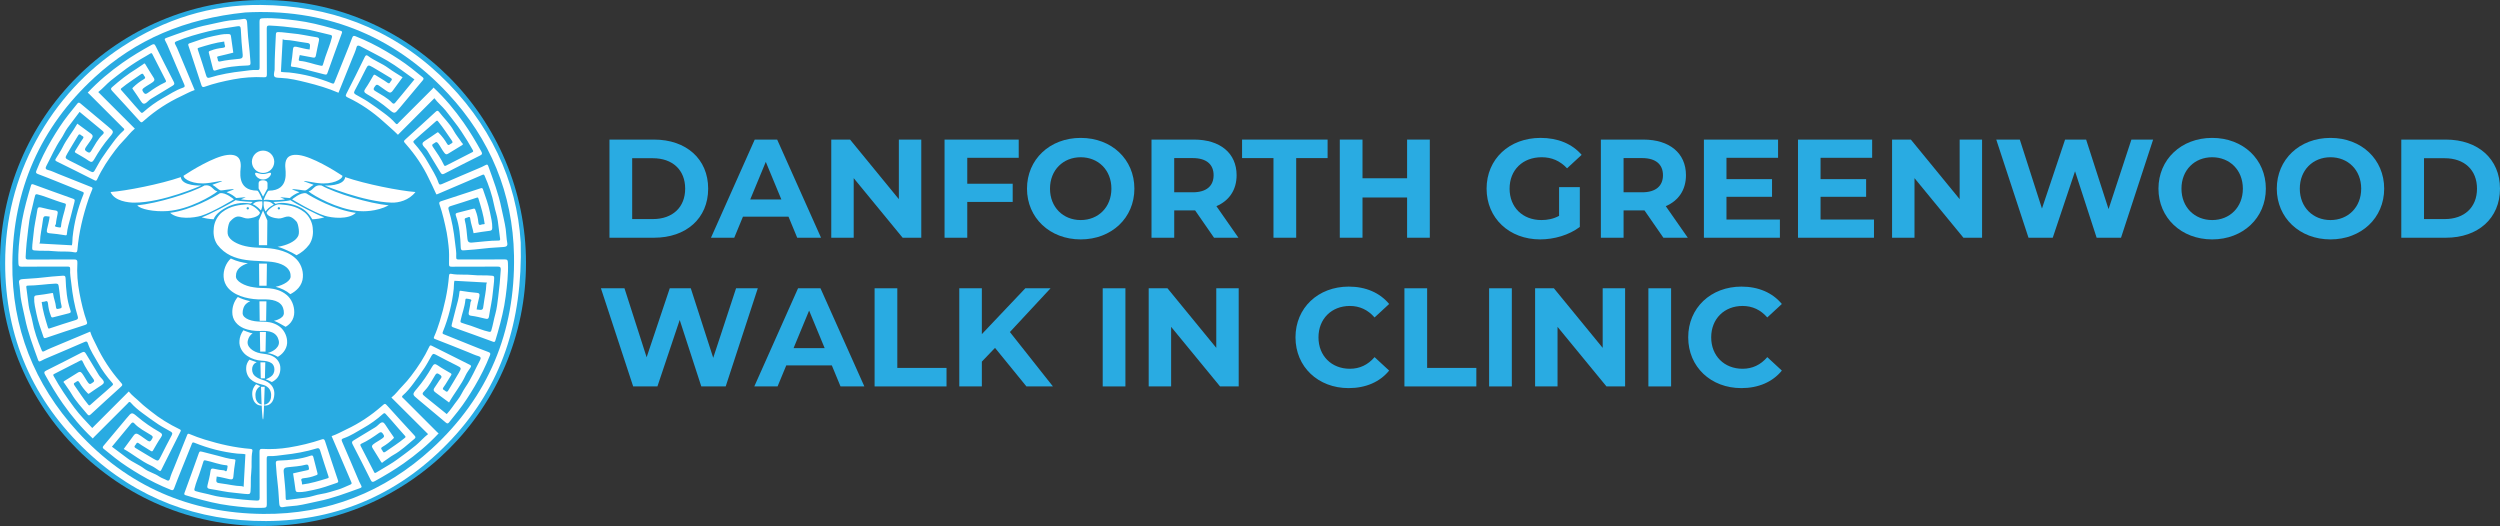<?xml version="1.0" encoding="UTF-8"?> <svg xmlns="http://www.w3.org/2000/svg" id="Layer_1" viewBox="0 0 2942.08 619.02"><rect x="0" y="0" width="2942.08" height="619.02" fill="#333333" stroke="none"/><defs><style>.cls-1{fill:none;}.cls-1,.cls-2,.cls-3{stroke-width:0px;}.cls-2{fill:#29abe2;}.cls-3{fill:#fff;}</style></defs><path class="cls-2" d="m717.24,164.26h52.47c37.78,0,63.69,22.77,63.69,57.75s-25.9,57.75-63.69,57.75h-52.47v-115.5Zm51.15,93.55c22.93,0,37.95-13.69,37.95-35.8s-15.01-35.8-37.95-35.8h-24.42v71.61h24.42Z"></path><path class="cls-2" d="m927.94,255.01h-53.62l-10.23,24.75h-27.39l51.48-115.5h26.4l51.64,115.5h-28.05l-10.23-24.75Zm-8.42-20.29l-18.31-44.22-18.31,44.22h36.63Z"></path><path class="cls-2" d="m1084.19,164.26v115.5h-21.94l-57.58-70.12v70.12h-26.4v-115.5h22.11l57.42,70.12v-70.12h26.4Z"></path><path class="cls-2" d="m1138.31,185.71v30.52h53.46v21.45h-53.46v42.07h-26.73v-115.5h87.28v21.45h-60.55Z"></path><path class="cls-2" d="m1208.6,222.01c0-34.32,26.73-59.73,63.19-59.73s63.19,25.24,63.19,59.73-26.89,59.73-63.19,59.73-63.19-25.41-63.19-59.73Zm99.33,0c0-21.94-15.51-36.96-36.13-36.96s-36.13,15.01-36.13,36.96,15.51,36.96,36.13,36.96,36.13-15.01,36.13-36.96Z"></path><path class="cls-2" d="m1428.71,279.76l-22.27-32.17h-24.58v32.17h-26.73v-115.5h49.99c30.85,0,50.16,16,50.16,41.91,0,17.32-8.75,30.03-23.76,36.46l25.9,37.12h-28.71Zm-25.08-93.72h-21.78v40.26h21.78c16.33,0,24.58-7.59,24.58-20.13s-8.25-20.13-24.58-20.13Z"></path><path class="cls-2" d="m1498.67,186.04h-36.96v-21.78h100.65v21.78h-36.96v93.72h-26.73v-93.72Z"></path><path class="cls-2" d="m1682.64,164.26v115.5h-26.73v-47.35h-52.47v47.35h-26.73v-115.5h26.73v45.54h52.47v-45.54h26.73Z"></path><path class="cls-2" d="m1834.77,220.19h24.42v46.86c-12.7,9.57-30.19,14.68-46.69,14.68-36.3,0-63.03-24.91-63.03-59.73s26.73-59.73,63.52-59.73c20.29,0,37.12,6.93,48.34,19.96l-17.16,15.84c-8.41-8.91-18.15-13.03-29.86-13.03-22.44,0-37.78,15.01-37.78,36.96s15.34,36.96,37.45,36.96c7.26,0,14.02-1.32,20.79-4.95v-33.82Z"></path><path class="cls-2" d="m1957.53,279.76l-22.27-32.17h-24.58v32.17h-26.73v-115.5h49.99c30.85,0,50.16,16,50.16,41.91,0,17.32-8.75,30.03-23.76,36.46l25.9,37.12h-28.71Zm-25.08-93.72h-21.78v40.26h21.78c16.33,0,24.58-7.59,24.58-20.13s-8.25-20.13-24.58-20.13Z"></path><path class="cls-2" d="m2094.64,258.31v21.45h-89.43v-115.5h87.28v21.45h-60.72v25.08h53.62v20.79h-53.62v26.73h62.86Z"></path><path class="cls-2" d="m2205.36,258.31v21.45h-89.43v-115.5h87.28v21.45h-60.72v25.08h53.62v20.79h-53.62v26.73h62.86Z"></path><path class="cls-2" d="m2332.57,164.26v115.5h-21.94l-57.58-70.12v70.12h-26.4v-115.5h22.11l57.42,70.12v-70.12h26.4Z"></path><path class="cls-2" d="m2533.87,164.26l-37.78,115.5h-28.71l-25.41-78.21-26.23,78.21h-28.54l-37.95-115.5h27.72l26.07,81.18,27.22-81.18h24.75l26.4,81.84,26.89-81.84h25.57Z"></path><path class="cls-2" d="m2540.14,222.01c0-34.32,26.73-59.73,63.19-59.73s63.19,25.24,63.19,59.73-26.89,59.73-63.19,59.73-63.19-25.41-63.19-59.73Zm99.33,0c0-21.94-15.51-36.96-36.13-36.96s-36.13,15.01-36.13,36.96,15.51,36.96,36.13,36.96,36.13-15.01,36.13-36.96Z"></path><path class="cls-2" d="m2679.4,222.01c0-34.32,26.73-59.73,63.19-59.73s63.19,25.24,63.19,59.73-26.89,59.73-63.19,59.73-63.19-25.41-63.19-59.73Zm99.33,0c0-21.94-15.51-36.96-36.13-36.96s-36.13,15.01-36.13,36.96,15.51,36.96,36.13,36.96,36.13-15.01,36.13-36.96Z"></path><path class="cls-2" d="m2825.92,164.26h52.47c37.78,0,63.69,22.77,63.69,57.75s-25.9,57.75-63.69,57.75h-52.47v-115.5Zm51.15,93.55c22.93,0,37.95-13.69,37.95-35.8s-15.01-35.8-37.95-35.8h-24.42v71.61h24.42Z"></path><path class="cls-2" d="m891.8,339.26l-37.78,115.5h-28.71l-25.41-78.21-26.23,78.21h-28.54l-37.95-115.5h27.72l26.07,81.18,27.22-81.18h24.75l26.4,81.84,26.89-81.84h25.57Z"></path><path class="cls-2" d="m978.92,430.01h-53.62l-10.23,24.75h-27.39l51.48-115.5h26.4l51.64,115.5h-28.05l-10.23-24.75Zm-8.42-20.29l-18.31-44.22-18.31,44.22h36.63Z"></path><path class="cls-2" d="m1029.25,339.26h26.73v93.72h57.91v21.78h-84.64v-115.5Z"></path><path class="cls-2" d="m1170.98,409.38l-15.51,16.17v29.21h-26.56v-115.5h26.56v53.95l51.15-53.95h29.7l-47.85,51.48,50.65,64.02h-31.18l-36.96-45.37Z"></path><path class="cls-2" d="m1297.7,339.26h26.73v115.5h-26.73v-115.5Z"></path><path class="cls-2" d="m1457.74,339.26v115.5h-21.94l-57.58-70.12v70.12h-26.4v-115.5h22.11l57.42,70.12v-70.12h26.4Z"></path><path class="cls-2" d="m1524.57,397.01c0-34.81,26.73-59.73,62.7-59.73,19.96,0,36.63,7.26,47.52,20.46l-17.16,15.84c-7.75-8.91-17.49-13.53-29.04-13.53-21.61,0-36.96,15.18-36.96,36.96s15.34,36.96,36.96,36.96c11.55,0,21.28-4.62,29.04-13.7l17.16,15.84c-10.89,13.37-27.55,20.62-47.68,20.62-35.8,0-62.53-24.91-62.53-59.73Z"></path><path class="cls-2" d="m1652.77,339.26h26.73v93.72h57.91v21.78h-84.64v-115.5Z"></path><path class="cls-2" d="m1752.43,339.26h26.73v115.5h-26.73v-115.5Z"></path><path class="cls-2" d="m1912.48,339.26v115.5h-21.94l-57.58-70.12v70.12h-26.4v-115.5h22.11l57.42,70.12v-70.12h26.4Z"></path><path class="cls-2" d="m1939.87,339.26h26.73v115.5h-26.73v-115.5Z"></path><path class="cls-2" d="m1986.73,397.01c0-34.81,26.73-59.73,62.7-59.73,19.96,0,36.63,7.26,47.52,20.46l-17.16,15.84c-7.75-8.91-17.49-13.53-29.04-13.53-21.61,0-36.96,15.18-36.96,36.96s15.34,36.96,36.96,36.96c11.55,0,21.28-4.62,29.04-13.7l17.16,15.84c-10.89,13.37-27.55,20.62-47.68,20.62-35.8,0-62.53-24.91-62.53-59.73Z"></path><path class="cls-2" d="m619.02,309.51c0,170.94-138.57,309.51-309.51,309.51S0,480.45,0,309.51,138.57,0,309.51,0s309.51,138.57,309.51,309.51"></path><path class="cls-1" d="m527.01,109.93C461.1,39.24,378.79,9.83,288.71,14.65c-71.17,7.27-128.87,31.9-177.46,76.48C47.34,149.77,15.33,223.46,14.52,309.57c-.72,75.76,25.65,142.53,76.89,198.58,58.52,64.01,132.33,95.92,218.44,96.66,75.63.65,142.4-25.57,198.37-76.8,66.55-60.91,98.29-137.82,96.68-227.24-1.31-72.9-27.92-137.24-77.89-190.84Zm68.15,238.93c-1.82,14.4-5.4,28.56-9.38,42.57-.91,3.22-1.85,6.43-2.86,9.61-.38,1.18-1.05,1.71-2.55,1.16-15.31-5.62-30.63-11.2-46.02-16.62-2.57-.91-3.4-1.07-2.46-4.5,1.57-5.7,2.94-11.54,4.43-17.29,1.75-6.74,3.93-13.35,4.46-20.35.11-1.41,1.07-1.3,1.9-1.16,6.18,1.09,12.41,1.8,18.66,2.37,2.23.2,3.56.93,2.83,4.37-1.07,5.05-2.55,10.06-3.21,15.21,7.38.99,7.42.99,8.26-5.97.95-7.83,2.97-15.53,3.13-23.47.01-.7.46-1.39.76-2.25-12.75-.7-25.34-1.39-38.28-2.09-.74,2.8-.47,6.23-.82,9.51-1.84,17.46-6.2,34.23-12.76,50.44-1.07,2.64.58,2.78,1.95,3.34,10.09,4.11,20.21,8.18,30.33,12.23,7.12,2.85,14.23,5.75,21.43,8.38,2.31.85,2.45,1.93,1.68,3.87-5.01,12.6-11.02,24.71-17.93,36.37-5.97,10.07-12.25,19.95-19.49,29.17-3.56,4.54-7.21,9.01-10.84,13.5-1.08,1.34-2.12,1.37-3.54.18-10.86-9.17-21.79-18.26-32.7-27.37-.1-.08-.18-.18-.28-.27-6.61-5.42-6.9-5.67-1.23-12.3,6.84-8.02,12.7-16.67,17.87-25.77,2.03-3.56,3.43-4.07,6.84-1.64,4.73,3.38,9.96,6.08,14.95,9.09,1.11.67,1.49,1.27.52,2.7-3.05,4.52-5.55,9.44-8.78,13.82-2.15,2.91.68,3.11,1.7,4.08.99.94,2.42,2.19,3.76-.08,4.16-7.06,8.59-13.96,12.63-21.08,3.18-5.61,2.98-5.69-2.81-8.63-8.32-4.22-16.7-8.34-24.88-12.82-2.49-1.37-3.47-.26-4.47,1.42-2.79,4.7-5.24,9.61-8.24,14.16-4.26,6.44-8.82,12.69-13.42,18.89-3.62,4.88-7.48,9.6-12.08,13.61-2.25,1.96-.19,2.82.83,3.85,13.21,13.25,26.44,26.47,39.68,39.69.45.45,1,.81,1.53,1.23-12.57,13.42-26.38,24.93-41.18,35.35-10.91,7.68-22.33,14.45-33.99,20.89-2.46,1.36-3.52,1.19-4.79-1.36-6.99-14.04-14.09-28.02-21.29-41.95-1.18-2.28-.95-3.38,1.28-4.7,8.43-4.99,16.68-10.26,25.13-15.22,2-1.18,3.53-2.87,5.2-4.29,3.15-2.67,4.87-2.06,6.87,1.06,3.09,4.82,6.35,9.53,9.61,14.23.67.97.85,1.1-.26,2.2-3.81,3.75-8.01,6.98-12.57,9.6-2.72,1.56-1.4,2.83-.46,4.05.9,1.16,1.01,3.81,4.11,1.63,7.53-5.28,15.31-10.2,22.42-16.06.93-.77,1.42-1.28.26-2.57-5.25-5.8-10.3-11.78-15.46-17.66-2.34-2.67-4.79-5.23-7.1-7.92-1.18-1.37-1.93-1.35-3.35-.09-7.1,6.34-14.9,11.99-23.08,16.55-7.59,4.23-14.93,9.25-23.29,12.08-2.47.84-2.7,1.63-1.6,4.13,6.21,14.05,12.11,28.24,18.15,42.36,1.27,2.97,2.47,5.99,4.09,8.77,1.21,2.09.66,2.7-1.36,3.43-16.2,5.81-32.25,12.03-49.25,15.4-8.29,1.64-16.48,3.9-24.84,5.07-5.34.74-10.81.75-16.13,1.79-4.12.8-4.54-1.91-4.77-4.68-.61-7.18-.77-14.4-1.65-21.54-1.03-8.27-1.66-16.55-2.27-24.85-.2-2.74.45-3.56,3.44-3.67,12.65-.47,25.25-1.53,37.34-5.71,2.03-.7,2.9-.32,3.4,1.8,1.5,6.27,3.12,12.51,4.8,18.74.6,2.22-1.34,2.28-2.33,2.68-4.4,1.77-9.09,2.77-13.74,3.2-3.16.29-3.49,1.53-2.57,3.72.53,1.26.12,2.53.66,3.74,10.1-1.25,19.76-4.25,29.45-7.19,2.06-.63,1.95-.95,1.37-2.69-3.38-10.1-6.66-20.24-9.79-30.42-.74-2.41-1.94-2.81-4.07-2.16-12.67,3.89-25.64,6.17-38.82,7.58-5.65.61-11.25,1.77-16.95,1.36-2.87-.21-2.96,1.15-2.96,3.34.06,17.81-.08,35.62.13,53.43.04,3.46-.93,4-4.18,4.14-13.25.57-26.39-.99-39.42-2.64-14.4-1.82-28.56-5.4-42.57-9.38-3.22-.91-6.43-1.85-9.61-2.86-1.18-.38-1.71-1.05-1.16-2.55,5.62-15.31,11.2-30.63,16.62-46.02.91-2.57,1.07-3.4,4.5-2.46,5.7,1.57,11.54,2.94,17.29,4.43,6.74,1.75,13.35,3.93,20.35,4.46,1.41.11,1.3,1.07,1.16,1.9-1.09,6.18-1.8,12.41-2.37,18.66-.2,2.23-.93,3.56-4.37,2.83-5.05-1.07-10.06-2.55-15.21-3.21-.99,7.38-.99,7.42,5.97,8.26,7.83.95,15.53,2.97,23.47,3.13.7.01,1.39.46,2.25.76.7-12.75,1.39-25.34,2.09-38.28-2.8-.74-6.23-.47-9.52-.82-17.46-1.84-34.23-6.2-50.44-12.76-2.64-1.07-2.78.58-3.34,1.95-4.11,10.09-8.18,20.21-12.23,30.33-2.85,7.12-5.75,14.23-8.38,21.43-.85,2.31-1.93,2.45-3.87,1.68-12.6-5.01-24.71-11.02-36.36-17.93-10.07-5.97-19.95-12.25-29.17-19.49-4.54-3.56-9.01-7.21-13.5-10.84-1.34-1.08-1.37-2.12-.18-3.54,9.17-10.86,18.26-21.79,27.37-32.7.08-.1.18-.18.27-.28,5.42-6.61,5.67-6.9,12.3-1.23,8.02,6.84,16.67,12.7,25.77,17.87,3.56,2.03,4.07,3.43,1.64,6.84-3.38,4.73-6.08,9.96-9.09,14.95-.67,1.11-1.27,1.49-2.7.52-4.52-3.05-9.44-5.55-13.82-8.78-2.91-2.15-3.11.68-4.08,1.7-.94.99-2.18,2.43.08,3.76,7.06,4.16,13.96,8.59,21.08,12.63,5.61,3.18,5.69,2.98,8.63-2.81,4.22-8.32,8.34-16.7,12.82-24.88,1.37-2.49.26-3.47-1.42-4.47-4.7-2.79-9.61-5.23-14.16-8.24-6.44-4.26-12.69-8.82-18.89-13.42-4.88-3.62-9.6-7.48-13.61-12.08-1.96-2.25-2.82-.19-3.85.83-13.25,13.21-26.47,26.44-39.69,39.68-.45.45-.82.99-1.26,1.51-13.4-12.54-24.9-26.36-35.32-41.16-7.68-10.91-14.45-22.33-20.89-33.99-1.36-2.46-1.2-3.52,1.35-4.79,14.04-6.99,28.02-14.09,41.95-21.29,2.28-1.18,3.38-.95,4.7,1.28,4.99,8.43,10.26,16.68,15.22,25.13,1.18,2.01,2.87,3.53,4.29,5.2,2.67,3.14,2.06,4.87-1.06,6.87-4.82,3.09-9.53,6.35-14.23,9.61-.97.67-1.1.86-2.2-.26-3.75-3.81-6.98-8.01-9.6-12.57-1.56-2.72-2.83-1.4-4.05-.46-1.16.9-3.81,1.01-1.63,4.11,5.28,7.53,10.2,15.31,16.06,22.42.77.93,1.28,1.43,2.57.26,5.8-5.25,11.78-10.3,17.67-15.46,2.67-2.34,5.23-4.79,7.92-7.1,1.37-1.18,1.35-1.93.09-3.35-6.34-7.1-11.99-14.9-16.55-23.08-4.23-7.59-9.25-14.93-12.08-23.29-.83-2.47-1.63-2.7-4.13-1.6-14.05,6.21-28.24,12.11-42.36,18.15-2.97,1.27-5.99,2.47-8.77,4.09-2.09,1.21-2.7.67-3.43-1.36-5.81-16.2-12.03-32.25-15.4-49.25-1.64-8.29-3.9-16.48-5.07-24.84-.74-5.34-.75-10.81-1.79-16.13-.8-4.12,1.91-4.54,4.68-4.77,7.18-.61,14.4-.77,21.54-1.65,8.27-1.02,16.55-1.67,24.85-2.27,2.74-.2,3.56.45,3.67,3.44.47,12.65,1.53,25.26,5.71,37.34.7,2.03.33,2.9-1.8,3.4-6.27,1.5-12.51,3.12-18.74,4.8-2.22.6-2.28-1.34-2.68-2.33-1.77-4.4-2.77-9.09-3.2-13.74-.29-3.16-1.53-3.48-3.73-2.57-1.25.52-2.51.2-3.74.6,1.26,10.17,4.25,19.83,7.2,29.52.62,2.05.94,1.95,2.69,1.37,10.1-3.38,20.24-6.66,30.42-9.79,2.41-.74,2.81-1.94,2.16-4.07-3.89-12.67-6.17-25.64-7.58-38.82-.61-5.65-1.77-11.25-1.36-16.94.21-2.87-1.14-2.96-3.34-2.96-17.81.06-35.62-.08-53.43.13-3.46.04-4-.92-4.14-4.18-.57-13.25.99-26.39,2.64-39.42,1.82-14.4,5.4-28.56,9.38-42.57.91-3.22,1.85-6.43,2.86-9.61.38-1.18,1.05-1.71,2.55-1.16,15.31,5.62,30.63,11.2,46.02,16.62,2.57.91,3.4,1.06,2.46,4.5-1.57,5.7-2.94,11.54-4.43,17.29-1.75,6.74-3.93,13.35-4.46,20.35-.11,1.41-1.07,1.3-1.9,1.16-6.18-1.09-12.41-1.8-18.66-2.37-2.23-.2-3.55-.93-2.83-4.37,1.06-5.06,2.61-10.05,3.17-15.22-7.34-.98-7.37-.99-8.22,5.98-.95,7.83-2.97,15.53-3.13,23.47-.01.7-.46,1.39-.76,2.25,12.75.7,25.34,1.39,38.28,2.09.74-2.8.47-6.23.82-9.52,1.84-17.46,6.2-34.23,12.76-50.44,1.07-2.64-.58-2.78-1.95-3.34-10.09-4.11-20.21-8.18-30.33-12.23-7.12-2.85-14.23-5.75-21.43-8.38-2.31-.85-2.45-1.93-1.68-3.87,5.01-12.6,11.02-24.71,17.93-36.37,5.97-10.07,12.25-19.95,19.49-29.17,3.56-4.54,7.21-9.01,10.84-13.5,1.08-1.34,2.12-1.37,3.54-.18,10.86,9.17,21.79,18.26,32.7,27.37.1.08.18.18.28.26,6.61,5.42,6.9,5.66,1.23,12.3-6.84,8.02-12.7,16.67-17.87,25.77-2.03,3.56-3.43,4.07-6.84,1.64-4.73-3.38-9.96-6.08-14.95-9.09-1.11-.67-1.49-1.27-.52-2.7,3.05-4.52,5.55-9.44,8.78-13.82,2.15-2.91-.68-3.11-1.7-4.08-.99-.94-2.43-2.18-3.76.08-4.16,7.06-8.59,13.96-12.63,21.08-3.18,5.61-2.98,5.69,2.81,8.63,8.32,4.22,16.7,8.34,24.88,12.82,2.49,1.37,3.47.26,4.47-1.42,2.79-4.7,5.24-9.61,8.24-14.16,4.26-6.44,8.82-12.69,13.42-18.89,3.62-4.88,7.48-9.6,12.08-13.61,2.25-1.96.19-2.82-.83-3.85-13.21-13.25-26.44-26.47-39.68-39.69-.45-.45-.99-.82-1.51-1.26,12.54-13.4,26.36-24.9,41.16-35.32,10.91-7.68,22.33-14.45,33.99-20.89,2.46-1.36,3.52-1.2,4.79,1.35,6.99,14.04,14.09,28.02,21.29,41.95,1.18,2.28.95,3.38-1.28,4.7-8.43,4.99-16.68,10.27-25.13,15.22-2,1.18-3.53,2.87-5.2,4.29-3.14,2.67-4.87,2.06-6.87-1.06-3.09-4.82-6.35-9.53-9.61-14.23-.67-.97-.86-1.1.26-2.2,3.81-3.75,8.01-6.98,12.57-9.6,2.72-1.56,1.4-2.84.46-4.05-.9-1.16-1.01-3.81-4.11-1.63-7.53,5.28-15.31,10.2-22.42,16.06-.93.77-1.43,1.28-.26,2.57,5.25,5.8,10.3,11.78,15.46,17.66,2.34,2.67,4.79,5.24,7.1,7.92,1.18,1.37,1.93,1.35,3.35.09,7.1-6.34,14.9-11.99,23.08-16.55,7.59-4.23,14.93-9.25,23.29-12.08,2.47-.84,2.7-1.63,1.6-4.13-6.21-14.05-12.11-28.24-18.15-42.36-1.27-2.97-2.47-5.99-4.08-8.77-1.21-2.09-.67-2.7,1.36-3.43,16.2-5.81,32.25-12.03,49.25-15.4,8.29-1.64,16.48-3.9,24.84-5.07,5.34-.74,10.81-.75,16.13-1.79,4.12-.8,4.54,1.91,4.77,4.68.61,7.18.77,14.4,1.65,21.54,1.02,8.27,1.66,16.55,2.27,24.85.2,2.74-.45,3.56-3.44,3.67-12.65.47-25.26,1.53-37.34,5.71-2.03.7-2.9.32-3.4-1.8-1.5-6.27-3.12-12.51-4.8-18.74-.6-2.22,1.34-2.28,2.33-2.68,4.4-1.77,9.09-2.77,13.74-3.2,3.16-.29,3.48-1.53,2.57-3.73-.52-1.25-.2-2.51-.6-3.74-10.17,1.26-19.83,4.25-29.52,7.2-2.05.62-1.95.94-1.37,2.69,3.38,10.1,6.66,20.24,9.79,30.42.74,2.41,1.94,2.81,4.07,2.16,12.67-3.89,25.64-6.17,38.82-7.58,5.65-.61,11.25-1.77,16.95-1.36,2.87.2,2.96-1.14,2.96-3.34-.06-17.81.08-35.62-.13-53.43-.04-3.46.92-4,4.18-4.14,13.25-.57,26.39.99,39.42,2.64,14.4,1.82,28.56,5.4,42.57,9.38,3.22.91,6.43,1.85,9.61,2.86,1.18.38,1.71,1.05,1.16,2.55-5.62,15.31-11.2,30.63-16.62,46.02-.91,2.57-1.07,3.4-4.5,2.46-5.7-1.57-11.55-2.94-17.29-4.43-6.74-1.75-13.35-3.93-20.35-4.46-1.41-.11-1.3-1.07-1.16-1.9,1.09-6.18,1.8-12.41,2.37-18.66.2-2.23.93-3.55,4.37-2.83,5.06,1.06,10.05,2.61,15.22,3.17.98-7.34.99-7.37-5.98-8.22-7.83-.95-15.53-2.97-23.47-3.13-.7-.01-1.39-.46-2.25-.76-.7,12.75-1.39,25.34-2.09,38.28,2.8.74,6.23.47,9.52.82,17.46,1.84,34.23,6.2,50.44,12.76,2.64,1.07,2.78-.58,3.34-1.95,4.11-10.09,8.18-20.21,12.23-30.33,2.85-7.12,5.75-14.23,8.38-21.43.84-2.31,1.93-2.45,3.87-1.68,12.6,5.01,24.71,11.02,36.36,17.93,10.07,5.97,19.95,12.25,29.17,19.49,4.54,3.56,9.01,7.21,13.5,10.84,1.34,1.08,1.37,2.12.18,3.54-9.17,10.86-18.26,21.79-27.37,32.7-.08.1-.18.18-.27.28-5.42,6.61-5.66,6.89-12.3,1.23-8.02-6.84-16.67-12.7-25.77-17.87-3.56-2.03-4.07-3.43-1.64-6.84,3.38-4.73,6.08-9.96,9.09-14.95.67-1.11,1.27-1.49,2.71-.52,4.52,3.05,9.44,5.55,13.82,8.78,2.91,2.15,3.11-.68,4.08-1.7.94-.99,2.18-2.43-.08-3.76-7.06-4.16-13.96-8.59-21.08-12.63-5.61-3.18-5.69-2.98-8.63,2.81-4.22,8.32-8.34,16.7-12.82,24.88-1.37,2.49-.26,3.47,1.42,4.47,4.7,2.79,9.61,5.24,14.16,8.24,6.44,4.26,12.69,8.82,18.89,13.42,4.88,3.62,9.6,7.48,13.61,12.08,1.96,2.25,2.82.19,3.85-.83,13.25-13.21,26.47-26.44,39.69-39.68.45-.45.82-.99,1.26-1.51,13.4,12.54,24.9,26.36,35.32,41.16,7.68,10.91,14.45,22.33,20.89,33.99,1.36,2.46,1.2,3.52-1.35,4.79-14.04,6.99-28.02,14.09-41.95,21.29-2.28,1.18-3.38.95-4.7-1.28-4.99-8.43-10.27-16.68-15.22-25.13-1.18-2-2.87-3.53-4.29-5.2-2.67-3.14-2.06-4.87,1.06-6.87,4.82-3.09,9.53-6.35,14.24-9.61.97-.67,1.1-.85,2.2.26,3.75,3.81,6.98,8.01,9.6,12.57,1.56,2.72,2.84,1.4,4.06.46,1.16-.9,3.81-1.01,1.63-4.11-5.28-7.53-10.2-15.31-16.06-22.42-.76-.93-1.28-1.43-2.57-.26-5.8,5.25-11.78,10.3-17.66,15.46-2.67,2.34-5.24,4.79-7.92,7.1-1.37,1.18-1.35,1.93-.09,3.35,6.34,7.1,11.99,14.9,16.55,23.08,4.23,7.59,9.25,14.93,12.08,23.29.83,2.47,1.63,2.7,4.13,1.6,14.05-6.21,28.24-12.11,42.36-18.15,2.97-1.27,5.99-2.47,8.77-4.09,2.09-1.21,2.7-.66,3.43,1.36,5.81,16.2,12.03,32.25,15.4,49.25,1.64,8.29,3.9,16.48,5.07,24.84.74,5.34.75,10.81,1.79,16.13.8,4.12-1.91,4.54-4.68,4.77-7.18.61-14.4.77-21.54,1.65-8.27,1.02-16.55,1.66-24.85,2.27-2.74.2-3.56-.45-3.67-3.44-.47-12.65-1.53-25.25-5.71-37.34-.7-2.03-.32-2.89,1.8-3.4,6.27-1.5,12.51-3.12,18.74-4.8,2.22-.6,2.28,1.34,2.68,2.33,1.77,4.4,2.77,9.09,3.2,13.74.29,3.15,1.53,3.5,3.72,2.57,1.26-.53,2.53-.12,3.74-.66-1.25-10.1-4.25-19.76-7.19-29.44-.62-2.06-.94-1.95-2.69-1.37-10.1,3.38-20.24,6.66-30.42,9.79-2.41.74-2.81,1.95-2.16,4.07,3.89,12.67,6.17,25.64,7.58,38.82.61,5.65,1.77,11.25,1.36,16.95-.21,2.87,1.14,2.96,3.34,2.96,17.81-.06,35.62.08,53.43-.13,3.46-.04,4,.92,4.14,4.18.57,13.25-.99,26.39-2.64,39.42Z"></path><path class="cls-3" d="m612.79,285.22c-4.43-72.07-36.08-141.26-95.36-197.11C458.51,32.59,387.11,6.59,306.94,5.83c-58.91-.56-113.48,16.77-162.82,49-43.05,28.13-76.88,65.12-101.52,110.38C18.1,210.23,6.05,258.88,6.07,309.6c.03,87.4,32.72,161.93,96.42,221.85,58.95,55.46,130.48,82.04,210.65,81.74,86.2-.32,159.83-33.5,218.65-96.6,58.05-62.27,83.44-137.31,81-231.37Zm-104.57,242.79c-55.97,51.23-122.74,77.45-198.37,76.8-86.11-.74-159.92-32.65-218.44-96.66-51.24-56.05-77.61-122.82-76.89-198.58.82-86.11,32.83-159.8,96.73-218.44C159.84,46.55,217.54,21.92,288.71,14.65c90.08-4.83,172.39,24.59,238.3,95.28,49.98,53.6,76.58,117.94,77.89,190.84,1.61,89.42-30.13,166.32-96.68,227.24Z"></path><path class="cls-1" d="m585.28,313.74c-17.94.15-35.88.04-53.82.12-2.24.01-3.08-.38-3.05-2.89.08-7.37.34-14.75-.63-22.13-.66-5.09-1.11-10.21-2.12-15.26-2.25-11.2-4.76-22.33-8.51-33.15-.53-1.53-.45-2.87,1.63-3.54,15.68-5.06,31.33-10.2,46.97-15.38,1.47-.49,2.14.05,2.55,1.21,3.17,9.07,6.5,18.08,8.38,27.54,1.17,5.89,2.75,11.71,2.59,17.83-.06,2.34-.59,3.27-3.19,3.54-6.3.66-12.54,1.84-18.81,2.8-.88-5.65-3.09-10.99-3.84-16.68-.14-1.07-.14-3.36-2.78-2.01-1.68.86-4.47.35-3.67,3.51,1.8,7.08,2.33,14.32,3.02,21.55.3,3.19,1.26,4.98,5.25,4.68,10.46-.79,20.86-2.42,31.37-2.38,2.47.01,1.93-1.64,1.78-2.85-.79-6.72-1.72-13.43-2.57-20.14-.79-6.32-3.14-12.26-4.34-18.48-2.33-12.09-6.28-23.66-11.25-34.91-.63-1.43-1.28-1.53-2.6-.95-5.78,2.56-11.59,5.04-17.4,7.53-11.84,5.06-23.7,10.1-35.54,15.19-1.18.51-1.21.36-1.76-.92-2.56-5.93-5.54-11.68-8.31-17.52-6.95-14.65-15.99-27.92-26.66-40.07-3.38-3.85-3.51-3.61.26-7.02,11.47-10.37,22.93-20.76,34.27-31.27,1.7-1.58,2.66-1.95,4.17,0,5.72,7.43,12.7,13.83,17.28,22.23,2.67,4.89,6.41,9.19,9.42,13.92.34.53,2.52,1.7.42,2.98-5.53,3.34-11.04,6.71-16.54,10.09-1.82,1.11-2.83.86-4.32-1.01-2.76-3.44-4.57-7.44-7.17-10.98-1.54-2.09-2.57-2.11-4.04-.84-1.32,1.14-4.49,1.55-2.41,4.61,4.74,7,9.62,13.92,13.2,21.63.49,1.06,1.23,1.17,2.47.53,10.15-5.28,20.38-10.41,30.57-15.63.87-.44,1.81-.93.95-2.33-2.2-3.6-4.16-7.35-6.39-10.94-4.81-7.72-9.68-15.38-15.38-22.53-3.5-4.39-6.74-9-10.32-13.36-4.16-5.06-9.32-9.17-13.23-14.48-14.25,14.3-28.54,28.63-42.9,43.04-5.63-5.63-11.54-10.6-17.26-15.76-12.61-11.38-26.45-20.88-41.8-28.14-2.32-1.1-2.93-1.86-1.56-4.5,7.37-14.27,14.52-28.66,21.55-43.1,1.13-2.32,2.08-2.67,3.95-1.24,7.36,5.6,16.26,8.6,23.71,14.12,5.42,4.02,11.33,7.37,16.89,10.93-4,5.46-7.75,10.61-11.54,15.74-1.42,1.92-2.7,3.1-5.51,1.45-3.88-2.29-7.33-5.15-11.07-7.6-2.71-1.78-3.58-.07-4.72,1.56-1.26,1.78-2.17,3.28.59,5.01,6.85,4.3,14.27,7.84,19.9,13.92,1.12,1.21,2.38,1.48,3.66-.12,2.59-3.25,5.33-6.37,7.97-9.57,4.89-5.93,9.76-11.88,14.66-17.86-10.67-7.59-20.6-15.45-31.65-21.92-10.51-6.15-21.38-11.49-32.11-17.17-1.99-1.05-3.76-1.24-4.44,1.42-1.14,4.45-3.12,8.57-4.84,12.8-5.48,13.53-10.92,27.08-16.34,40.55-12.25-5.28-24.83-8.99-37.6-12.14-9.95-2.45-19.92-4.89-30.19-5.31-8.61-.34-9.08-.68-7.4-9.29.1-.5.04-1.02.04-1.53-.04-13.49.87-26.94,1.47-40.4.1-2.23.74-2.72,2.83-2.71,5.45.02,10.78,1.1,16.18,1.52,9.76.76,19.22,3.13,28.85,4.55,3.39.5,3.2,2.18,2.73,4.46-1.18,5.72-2.55,11.41-3.55,17.16-.37,2.13-1.46,2.6-3.13,2.31-5.26-.91-10.5-1.95-15.82-2.95-.37,1.56-.83,3.11-1.06,4.7-.13.9-.41,2.02,1.29,2.16,8.36.66,16.13,3.99,24.3,5.59,1.93.38,2.39.23,2.85-1.5.81-2.98,1.77-5.93,2.75-8.86,2.54-7.63,5.79-15.01,7.68-22.88.52-2.14-.46-2.61-1.65-2.94-6.46-1.73-13.03-2.97-19.5-4.7-6.5-1.74-13.25-2.44-19.95-3.35-10.63-1.43-21.27-2.44-31.97-2.97-2.85-.14-3.61.6-3.58,3.52.15,17.94,0,35.88.15,53.82.03,2.92-.74,3.67-3.58,3.51-12.07-.65-24.12.25-35.93,2.49-11.43,2.17-22.83,4.79-33.85,8.73-1.74.62-2.94.41-3.67-1.87-5-15.57-10.17-31.08-15.31-46.6-.42-1.26-.26-2.14,1.08-2.62,9.29-3.3,18.58-6.6,28.26-8.58,5.76-1.18,11.5-2.7,17.49-2.39,1.65.08,2.92.09,3.2,2.29.82,6.62,1.85,13.21,2.77,19.59-5.84,1.44-11.48,2.91-17.16,4.18-1.37.3-2.43.6-1.57,2.04.88,1.49-.16,4.89,3.15,4.15,7.61-1.72,15.34-2.34,23.06-3.16,2.66-.28,3.93-1.48,3.62-4.61-.99-10.05-1.86-20.13-2.25-30.22-.13-3.39-1.44-3.87-4.01-3.43-11.42,1.95-22.94,3.13-34.25,5.98-12.75,3.21-25.37,6.62-37.49,11.74-1.71.72-2.62,1.5-1.37,3.63,1.56,2.66,2.69,5.59,3.9,8.45,6.34,15.08,12.64,30.17,18.95,45.25-5.44,1.78-10.51,4.7-15.8,7.17-15.7,7.34-30.09,16.7-43.09,28.15-3.94,3.47-3.69,3.58-7.02-.11-10.36-11.48-20.73-22.95-31.28-34.26-1.8-1.94-1.66-2.87.14-4.46,8.92-7.9,18.27-15.21,28.45-21.44,2.76-1.69,5.29-3.74,8.05-5.42.51-.31,1.42-1.92,2.59.17,3.02,5.43,6.57,10.56,9.8,15.88,1.13,1.86,1.22,3.21-1.11,4.95-3.32,2.47-7.06,4.21-10.37,6.71-2.09,1.58-2.58,2.45-1.14,4.61,1.46,2.19,2.51,3.59,5.4,1.55,6.59-4.65,13.29-9.17,20.67-12.56,1.34-.62,1.13-1.51.47-2.78-5.22-10.05-10.32-20.15-15.46-30.23-.55-1.08-1.01-1.88-2.58-.87-3.55,2.29-7.31,4.23-10.92,6.41-7.68,4.64-15.16,9.55-22.25,15.12-4.42,3.47-8.98,6.77-13.35,10.34-5.07,4.14-9.25,9.24-14.69,13.43,14.29,14.28,28.62,28.62,43.07,43.05-5.11,4.19-8.77,9.46-13.27,13.98-3.46,3.48-6.63,7.28-9.61,11.19-8.24,10.81-15.74,22.11-21.45,34.49-.86,1.86-1.56,1.94-3.23,1.09-14.79-7.46-29.59-14.89-44.46-22.17-2.08-1.02-1.74-1.94-.9-3.36,2.58-4.39,5.56-8.51,7.82-13.13,4.86-9.94,12.08-18.43,17.42-27.93,5.47,4.01,10.62,7.76,15.73,11.56,1.86,1.38,3.17,2.63,1.59,5.48-2.14,3.84-5.03,7.11-7.37,10.78-1.7,2.67-.97,3.76,1.17,5.05,1.96,1.19,3.29,2.19,5.19-.8,4.27-6.72,7.71-14.09,13.77-19.57,1.51-1.37,1.32-2.63-.28-3.94-9.07-7.45-18.1-14.96-27.13-22.44-4.88,6.46-9.6,12.6-14.19,18.84-2.95,4.01-4.81,8.74-7.61,12.81-6.93,10.08-11.64,21.3-17.35,32.01-1.27,2.39-1.04,3.99,1.66,4.64,4.35,1.06,8.32,3.06,12.44,4.72,12.98,5.22,25.99,10.38,38.99,15.55,1.33.53,1.51,1.3.97,2.62-1.58,3.89-3.18,7.79-4.52,11.77-6.47,19.3-11.27,38.98-12.95,59.31-.25,3.06-1.43,3.43-3.66,2.98-8.02-1.62-16.18-.35-24.28-1.33-7.41-.89-14.99-.05-22.49-.86-2.05-.22-2.83-.51-2.81-2.75.06-5.45,1.1-10.79,1.52-16.18.76-9.76,3.12-19.23,4.56-28.85.54-3.59,2.23-3.27,4.71-2.7,5.33,1.21,10.64,2.71,16.05,3.36,3.55.43,3.46,2.02,2.95,4.58-.75,3.79-1.61,7.59-1.88,11.42-.07.96-2.45,2.5.11,3.31,1.41.44,2.93.59,4.41.8.86.12,1.39-.18,1.48-1.22.67-8.36,3.95-16.14,5.57-24.31.44-2.19.11-2.5-1.75-2.98-3.22-.84-6.37-1.99-9.54-3.06-7.39-2.48-14.56-5.58-22.16-7.46-1.92-.47-2.35.6-2.66,1.69-1.83,6.43-2.94,13.03-4.73,19.49-1.79,6.48-2.45,13.25-3.35,19.95-1.45,10.76-2.47,21.52-2.98,32.36-.13,2.82.84,3.3,3.42,3.28,17.68-.12,35.37.02,53.05-.14,3.33-.03,4.64.57,4.41,4.26-.76,11.81.27,23.61,2.44,35.17,2.15,11.43,4.8,22.83,8.72,33.85.69,1.94.37,3.02-2.09,3.81-15.46,4.92-30.84,10.08-46.21,15.3-1.79.61-2.37,0-2.84-1.39-3.04-8.98-6.38-17.86-8.22-27.2-1.21-6.15-2.89-12.21-2.65-18.57.07-1.83.55-2.69,2.59-2.93,6.09-.72,12.16-1.59,18.19-2.7,1.44-.27,1.43.07,1.56,1.1.66,5.19,2.9,10.03,3.32,15.28.28,3.56,2.67,2.01,4.54,1.77,2.44-.31,2.34-1.84,1.89-3.63-.67-2.67-1.15-5.35-1.38-8.12-.4-4.86-1.38-9.68-1.86-14.54-.26-2.64-1.45-3.11-3.88-3-10.87.47-21.63,2.32-32.53,2.34-2.21,0-1.73,1.54-1.6,2.64.83,6.84,1.83,13.66,2.65,20.5.73,6.08,3.1,11.77,4.19,17.75,2.23,12.26,6.33,23.9,11.21,35.31.63,1.48,1.31,1.83,2.86,1.02,2.85-1.5,5.81-2.82,8.78-4.07,15.08-6.34,30.17-12.64,45.39-19.01,1.66,5.59,4.66,10.73,7.19,16.07,7.3,15.42,16.48,29.64,27.73,42.48,3.72,4.24,3.86,4.06.01,7.55-11.45,10.39-22.94,20.75-34.25,31.29-1.93,1.8-2.82,1.36-4.17-.28-6.44-7.84-13.47-15.19-18.61-24.06-2.42-4.19-5.52-7.98-8.09-12.09-.32-.52-2.3-1.62-.14-2.9,5.35-3.17,10.52-6.65,15.85-9.86,1.76-1.06,3.2-1.4,4.99.99,2.55,3.42,4.4,7.25,6.92,10.68,1.63,2.23,2.64,2.18,4.33.91,1.62-1.21,4.25-1.84,1.97-5.03-4.78-6.66-9.4-13.45-12.81-20.97-.55-1.22-1.34-1.33-2.74-.59-10.03,5.25-20.14,10.34-30.23,15.48-1.06.54-1.93.88-1.03,2.52,7.24,13.25,15.69,25.68,24.72,37.76,6.23,8.34,13.53,15.71,20.79,23.51,14.28-14.29,28.56-28.59,42.97-43.01,4.02,5.03,9.3,8.69,13.85,13.15,3.67,3.59,7.85,6.66,11.85,9.91,10.49,8.54,21.97,15.51,34.11,21.4,1.57.76,1.76,1.3,1.08,2.66-7.55,15.02-15.11,30.03-22.58,45.09-.76,1.53-1.34,1.73-2.72.83-3.12-2.04-6.14-4.35-9.51-5.87-11.55-5.21-21.16-13.48-32-19.5,3.97-5.4,7.74-10.54,11.51-15.68,1.52-2.07,2.86-3.19,5.78-1.5,3.79,2.2,7.1,5.04,10.76,7.38,2.59,1.65,3.61.72,4.77-1.27,1.1-1.89,2.52-3.28-.64-5.25-6.87-4.28-14.29-7.85-19.88-13.98-1.19-1.31-2.44-1.09-3.66.39-7.46,9.1-15,18.14-22.53,27.23,6.22,4.65,12.26,9.07,18.2,13.63,6.15,4.72,13.52,7.43,19.68,12.11,5.41,4.1,12.26,5.49,17.76,9.33,2.82,1.97,6.09,2.77,9,4.43,1.65.94,3.03.33,3.5-1.59,1.14-4.58,3.19-8.81,4.93-13.16,5.16-12.87,10.32-25.75,15.49-38.62.47-1.16,1.11-1.75,2.57-1.13,5.92,2.52,11.95,4.7,18.11,6.61,17.55,5.44,35.37,9.48,53.71,10.95,2.25.18,2.66,1.06,2.32,2.75-1.66,8.28-.34,16.69-1.34,25.04-.87,7.28-.16,14.73-.82,22.11-.24,2.7-.83,3.38-3.46,3.29-5.18-.17-10.27-1.12-15.41-1.51-9.76-.75-19.23-3.11-28.85-4.55-3.52-.53-3.44-2.09-2.85-4.64,1.23-5.33,2.77-10.63,3.41-16.04.45-3.81,2.11-3.51,4.82-2.92,3.65.81,7.36,1.55,11.08,1.75,1.04.06,2.51,2.36,3.39-.03.51-1.38.6-2.92.83-4.4.17-1.13-.36-1.49-1.51-1.59-8.36-.71-16.12-4.03-24.29-5.66-1.79-.36-2.2-.08-2.65,1.37-1.06,3.42-2.23,6.82-3.29,10.24-2.26,7.33-5.51,14.33-7.25,21.85-.43,1.86.43,2.35,1.56,2.7,6.27,1.94,12.78,2.93,19.12,4.7,6.57,1.84,13.48,2.55,20.32,3.42,10.77,1.37,21.52,2.47,32.36,2.97,2.67.12,3.41-.58,3.39-3.32-.13-18.07,0-36.14-.14-54.2-.02-2.73.7-3.48,3.38-3.32,10.43.62,20.89,0,31.14-1.65,13.1-2.12,26.05-5.21,38.67-9.49,1.9-.64,3.08-.55,3.88,1.96,4.94,15.45,10.12,30.83,15.27,46.22.49,1.48.42,2.34-1.24,2.92-9.07,3.16-18.12,6.41-27.55,8.34-6.01,1.23-11.98,2.82-18.22,2.55-2.08-.09-2.79-.74-3.04-2.89-.74-6.31-1.82-12.59-2.81-19.13,5.62-1.27,11.16-2.63,16.75-3.74,2.93-.59,1.84-2.13,1.62-3.98-.28-2.32-1.43-3.01-3.29-2.52-6.94,1.86-14.08,2.23-21.17,2.97-3.31.35-5.32,1.12-4.97,5.36.85,10.45,2.37,20.86,2.38,31.37,0,2.15,1.37,1.85,2.55,1.71,6.84-.83,13.67-1.82,20.52-2.6,6.46-.74,12.46-3.4,18.87-4.32,6.65-.96,13.01-3.25,19.42-5.09,5.01-1.43,9.85-3.96,14.78-5.98,2.15-.88,1.46-2,.81-3.51-7.67-17.83-15.28-35.68-22.91-53.52,6.21-2.03,11.69-5.27,17.42-7.96,15.13-7.09,28.89-16.29,41.45-27.25,4.05-3.53,3.83-3.68,7.28.13,10.38,11.46,20.75,22.94,31.28,34.26,1.7,1.82,1.63,2.74-.15,4.17-7.98,6.44-15.3,13.7-24.42,18.72-4.12,2.27-7.74,5.45-11.74,7.97-.51.32-1.65,2.43-2.93.27-3.25-5.44-6.67-10.79-9.97-16.2-1.1-1.8-1.12-3.01,1-4.65,3.38-2.62,7.27-4.37,10.67-6.95,2.04-1.54,2.35-2.39,1.09-4.34-1.34-2.06-2.33-3.95-5.35-1.81-6.59,4.66-13.27,9.22-20.67,12.57-1.61.73-1.27,1.74-.59,3.05,5.17,9.93,10.27,19.91,15.39,29.87.52,1.01.82,2.17,2.46,1.16,5.08-3.13,10.21-6.17,15.35-9.19,6.36-3.74,12.22-8.16,18.11-12.58,4.51-3.38,8.99-6.75,13.35-10.35,5.03-4.15,9.21-9.19,14.48-13.24-14.34-14.29-28.67-28.58-43.16-43.02,5.18-4.09,8.8-9.41,13.29-13.94,3.55-3.57,6.78-7.48,9.86-11.48,8.3-10.77,15.67-22.15,21.45-34.48.87-1.86,1.59-1.73,2.97-1.04,14.91,7.49,29.81,15.01,44.77,22.4,1.79.88,1.63,1.79.83,3.06-1.92,3.06-4.28,5.91-5.76,9.16-5.23,11.54-13.45,21.18-19.57,32.09-5.36-3.96-10.42-7.81-15.59-11.49-2.39-1.7-3.48-3.25-1.39-6.05,2.52-3.38,4.49-7.18,7.1-10.48,1.92-2.42.78-3.55-1.1-4.76-1.87-1.2-3.3-2.68-5.29.51-3.82,6.11-6.96,12.71-12.06,17.98-3.8,3.93-3.68,4.34.56,7.74,8.41,6.73,16.77,13.53,25.05,20.21,4.86-5.15,8.44-11.22,12.84-16.68,3.62-4.5,5.81-10.13,9.12-14.92,6.94-10.07,11.61-21.32,17.32-32.03,1.26-2.36.6-3.84-1.93-4.55-4.05-1.14-7.84-2.93-11.72-4.53-13.04-5.39-26.23-10.41-39.36-15.59-1.12-.44-1.94-.93-1.23-2.52,2.67-5.99,4.85-12.17,6.76-18.45,5.31-17.45,9.4-35.14,10.84-53.36.16-2.09.8-2.79,2.66-2.42,8.28,1.63,16.69.38,25.04,1.35,7.54.87,15.25.04,22.88.87,1.9.21,2.61.47,2.61,2.56-.02,5.58-1.07,11.04-1.52,16.56-.79,9.62-3.1,18.97-4.53,28.47-.57,3.77-2.2,3.46-4.9,2.81-5.32-1.27-10.66-2.64-16.07-3.29-3.41-.41-3.24-2.11-2.83-4.41.68-3.8,1.65-7.57,1.97-11.4.09-1.07,2.22-2.54.05-3.45-1.34-.57-2.92-.62-4.39-.84-1.05-.16-1.57.18-1.68,1.42-.71,8.35-3.97,16.14-5.63,24.29-.42,2.07.1,2.19,1.62,2.8,3.34,1.33,6.84,2.16,10.24,3.28,7.16,2.37,14.06,5.56,21.51,7.15,1.79.38,2.36-.21,2.74-1.43,1.97-6.39,2.96-13.03,4.77-19.48,1.85-6.58,2.51-13.49,3.41-20.32,1.37-10.51,2.35-21.02,2.97-31.59.2-3.36-.96-3.89-4.02-3.87Z"></path><path class="cls-3" d="m593.65,305.26c-17.81.21-35.62.07-53.43.13-2.2,0-3.55-.08-3.34-2.96.41-5.69-.76-11.3-1.36-16.95-1.42-13.18-3.69-26.15-7.58-38.82-.65-2.13-.25-3.33,2.16-4.07,10.18-3.13,20.32-6.41,30.42-9.79,1.74-.58,2.06-.68,2.69,1.37,2.94,9.69,5.94,19.35,7.19,29.44-1.21.55-2.48.13-3.74.66-2.19.93-3.43.59-3.72-2.57-.43-4.65-1.43-9.34-3.2-13.74-.4-.99-.46-2.93-2.68-2.33-6.22,1.68-12.47,3.3-18.74,4.8-2.13.51-2.51,1.38-1.8,3.4,4.19,12.09,5.25,24.69,5.71,37.34.11,3,.93,3.64,3.67,3.44,8.3-.6,16.58-1.24,24.85-2.27,7.14-.88,14.37-1.04,21.54-1.65,2.77-.24,5.48-.65,4.68-4.77-1.03-5.32-1.05-10.79-1.79-16.13-1.16-8.36-3.43-16.56-5.07-24.84-3.37-17-9.59-33.04-15.4-49.25-.73-2.02-1.34-2.57-3.43-1.36-2.78,1.61-5.8,2.82-8.77,4.09-14.13,6.04-28.31,11.94-42.36,18.15-2.5,1.1-3.29.87-4.13-1.6-2.82-8.36-7.84-15.7-12.08-23.29-4.56-8.18-10.22-15.98-16.55-23.08-1.26-1.42-1.28-2.17.09-3.35,2.69-2.31,5.25-4.76,7.92-7.1,5.89-5.15,11.87-10.21,17.66-15.46,1.29-1.17,1.81-.67,2.57.26,5.86,7.11,10.78,14.89,16.06,22.42,2.18,3.1-.48,3.22-1.63,4.11-1.22.94-2.5,2.26-4.06-.46-2.61-4.56-5.85-8.76-9.6-12.57-1.1-1.11-1.23-.93-2.2-.26-4.7,3.26-9.41,6.52-14.24,9.61-3.12,2-3.73,3.73-1.06,6.87,1.42,1.67,3.12,3.19,4.29,5.2,4.96,8.45,10.23,16.7,15.22,25.13,1.32,2.23,2.42,2.46,4.7,1.28,13.93-7.21,27.92-14.3,41.95-21.29,2.55-1.27,2.71-2.33,1.35-4.79-6.44-11.66-13.21-23.08-20.89-33.99-10.42-14.8-21.92-28.61-35.32-41.16-.43.52-.8,1.06-1.26,1.51-13.22,13.24-26.44,26.47-39.69,39.68-1.03,1.02-1.89,3.08-3.85.83-4.01-4.6-8.73-8.46-13.61-12.08-6.2-4.6-12.46-9.16-18.89-13.42-4.55-3.01-9.46-5.46-14.16-8.24-1.68-1-2.78-1.97-1.42-4.47,4.48-8.18,8.6-16.56,12.82-24.88,2.94-5.79,3.02-5.99,8.63-2.81,7.12,4.04,14.03,8.47,21.08,12.63,2.26,1.34,1.02,2.77.08,3.76-.97,1.02-1.17,3.84-4.08,1.7-4.38-3.23-9.3-5.73-13.82-8.78-1.43-.97-2.04-.58-2.71.52-3.02,5-5.71,10.22-9.09,14.95-2.43,3.41-1.92,4.81,1.64,6.84,9.1,5.18,17.75,11.03,25.77,17.87,6.64,5.66,6.88,5.38,12.3-1.23.08-.1.18-.18.27-.28,9.12-10.91,18.2-21.84,27.37-32.7,1.2-1.42,1.16-2.46-.18-3.54-4.49-3.63-8.96-7.28-13.5-10.84-9.22-7.24-19.1-13.52-29.17-19.49-11.65-6.91-23.76-12.92-36.36-17.93-1.94-.77-3.02-.64-3.87,1.68-2.63,7.2-5.54,14.31-8.38,21.43-4.05,10.12-8.11,20.23-12.23,30.33-.56,1.37-.7,3.02-3.34,1.95-16.21-6.56-32.99-10.92-50.44-12.76-3.29-.35-6.71-.08-9.52-.82.71-12.94,1.4-25.53,2.09-38.28.86.3,1.55.75,2.25.76,7.94.16,15.64,2.18,23.47,3.13,6.96.85,6.96.88,5.98,8.22-5.17-.55-10.16-2.11-15.22-3.17-3.44-.72-4.17.6-4.37,2.83-.57,6.25-1.28,12.48-2.37,18.66-.15.83-.25,1.79,1.16,1.9,6.99.53,13.6,2.7,20.35,4.46,5.74,1.49,11.59,2.86,17.29,4.43,3.44.95,3.6.12,4.5-2.46,5.42-15.38,11.01-30.71,16.62-46.02.55-1.5.02-2.17-1.16-2.55-3.18-1.02-6.39-1.95-9.61-2.86-14-3.98-28.16-7.56-42.57-9.38-13.03-1.65-26.17-3.21-39.42-2.64-3.26.14-4.22.68-4.18,4.14.21,17.81.07,35.62.13,53.43,0,2.2-.08,3.55-2.96,3.34-5.69-.41-11.3.76-16.95,1.36-13.18,1.42-26.15,3.69-38.82,7.58-2.13.65-3.33.25-4.07-2.16-3.13-10.18-6.41-20.32-9.79-30.42-.58-1.74-.68-2.06,1.37-2.69,9.69-2.94,19.35-5.94,29.52-7.2.4,1.24.08,2.49.6,3.74.91,2.2.58,3.43-2.57,3.73-4.65.43-9.34,1.43-13.74,3.2-1,.4-2.93.46-2.33,2.68,1.68,6.22,3.3,12.47,4.8,18.74.51,2.13,1.38,2.51,3.4,1.8,12.09-4.19,24.69-5.25,37.34-5.71,3-.11,3.64-.93,3.44-3.67-.6-8.3-1.24-16.58-2.27-24.85-.89-7.14-1.04-14.37-1.65-21.54-.23-2.77-.66-5.48-4.77-4.68-5.32,1.03-10.79,1.05-16.13,1.79-8.36,1.16-16.56,3.43-24.84,5.07-17,3.37-33.04,9.59-49.25,15.4-2.02.73-2.57,1.34-1.36,3.43,1.61,2.78,2.82,5.8,4.08,8.77,6.04,14.13,11.94,28.31,18.15,42.36,1.1,2.5.87,3.29-1.6,4.13-8.36,2.82-15.7,7.84-23.29,12.08-8.18,4.56-15.98,10.22-23.08,16.55-1.42,1.26-2.17,1.28-3.35-.09-2.31-2.69-4.76-5.25-7.1-7.92-5.15-5.89-10.21-11.87-15.46-17.66-1.17-1.29-.67-1.81.26-2.57,7.11-5.86,14.89-10.78,22.42-16.06,3.1-2.18,3.22.48,4.11,1.63.94,1.22,2.26,2.5-.46,4.05-4.56,2.61-8.76,5.85-12.57,9.6-1.12,1.1-.93,1.23-.26,2.2,3.26,4.71,6.52,9.41,9.61,14.23,2,3.12,3.73,3.73,6.87,1.06,1.67-1.42,3.19-3.12,5.2-4.29,8.45-4.96,16.7-10.23,25.13-15.22,2.23-1.32,2.46-2.42,1.28-4.7-7.2-13.93-14.3-27.92-21.29-41.95-1.27-2.55-2.33-2.71-4.79-1.35-11.66,6.44-23.08,13.21-33.99,20.89-14.8,10.42-28.61,21.92-41.16,35.32.52.43,1.06.8,1.51,1.26,13.24,13.22,26.47,26.44,39.68,39.69,1.02,1.03,3.08,1.89.83,3.85-4.6,4.01-8.46,8.73-12.08,13.61-4.6,6.2-9.16,12.46-13.42,18.89-3.01,4.55-5.46,9.46-8.24,14.16-1,1.68-1.97,2.78-4.47,1.42-8.18-4.48-16.56-8.6-24.88-12.82-5.79-2.94-5.99-3.02-2.81-8.63,4.04-7.12,8.47-14.03,12.63-21.08,1.34-2.26,2.77-1.02,3.76-.08,1.01.97,3.84,1.17,1.7,4.08-3.23,4.38-5.73,9.3-8.78,13.82-.97,1.44-.58,2.04.52,2.7,4.99,3.02,10.22,5.71,14.95,9.09,3.41,2.43,4.81,1.92,6.84-1.64,5.18-9.1,11.03-17.75,17.87-25.77,5.66-6.64,5.38-6.88-1.23-12.3-.1-.08-.18-.18-.28-.26-10.91-9.12-21.84-18.2-32.7-27.37-1.42-1.2-2.46-1.16-3.54.18-3.63,4.49-7.28,8.96-10.84,13.5-7.24,9.22-13.52,19.1-19.49,29.17-6.91,11.65-12.92,23.76-17.93,36.37-.77,1.94-.64,3.02,1.68,3.87,7.2,2.63,14.31,5.54,21.43,8.38,10.12,4.05,20.23,8.11,30.33,12.23,1.37.56,3.02.7,1.95,3.34-6.56,16.21-10.92,32.98-12.76,50.44-.35,3.28-.08,6.71-.82,9.52-12.94-.71-25.53-1.4-38.28-2.09.3-.86.75-1.55.76-2.25.16-7.94,2.18-15.64,3.13-23.47.85-6.96.88-6.96,8.22-5.98-.55,5.17-2.11,10.16-3.17,15.22-.72,3.44.6,4.17,2.83,4.37,6.25.57,12.48,1.28,18.66,2.37.83.15,1.79.25,1.9-1.16.53-6.99,2.7-13.61,4.46-20.35,1.49-5.74,2.86-11.59,4.43-17.29.95-3.44.11-3.6-2.46-4.5-15.38-5.42-30.71-11.01-46.02-16.62-1.5-.55-2.17-.02-2.55,1.16-1.02,3.18-1.95,6.39-2.86,9.61-3.98,14-7.56,28.16-9.38,42.57-1.65,13.03-3.21,26.17-2.64,39.42.14,3.26.68,4.22,4.14,4.18,17.81-.21,35.62-.07,53.43-.13,2.2,0,3.55.08,3.34,2.96-.41,5.69.76,11.3,1.36,16.94,1.42,13.18,3.69,26.15,7.58,38.82.65,2.13.25,3.33-2.16,4.07-10.18,3.13-20.32,6.41-30.42,9.79-1.74.58-2.06.68-2.69-1.37-2.94-9.69-5.94-19.35-7.2-29.52,1.24-.4,2.49-.08,3.74-.6,2.2-.91,3.44-.58,3.73,2.57.43,4.65,1.43,9.34,3.2,13.74.4.99.46,2.93,2.68,2.33,6.22-1.68,12.47-3.3,18.74-4.8,2.13-.51,2.51-1.38,1.8-3.4-4.19-12.09-5.25-24.69-5.71-37.34-.11-3-.93-3.64-3.67-3.44-8.3.6-16.58,1.24-24.85,2.27-7.14.88-14.37,1.04-21.54,1.65-2.77.24-5.48.66-4.68,4.77,1.03,5.32,1.05,10.79,1.79,16.13,1.16,8.36,3.42,16.56,5.07,24.84,3.37,17,9.59,33.04,15.4,49.25.73,2.02,1.35,2.57,3.43,1.36,2.78-1.61,5.8-2.82,8.77-4.09,14.13-6.04,28.31-11.94,42.36-18.15,2.5-1.1,3.29-.87,4.13,1.6,2.82,8.36,7.84,15.7,12.08,23.29,4.56,8.18,10.22,15.98,16.55,23.08,1.26,1.42,1.28,2.17-.09,3.35-2.69,2.31-5.26,4.76-7.92,7.1-5.89,5.16-11.87,10.21-17.67,15.46-1.29,1.17-1.81.67-2.57-.26-5.86-7.11-10.78-14.89-16.06-22.42-2.18-3.1.48-3.22,1.63-4.11,1.22-.94,2.5-2.26,4.05.46,2.61,4.56,5.85,8.76,9.6,12.57,1.1,1.12,1.23.93,2.2.26,4.7-3.26,9.41-6.52,14.23-9.61,3.12-2,3.73-3.73,1.06-6.87-1.42-1.67-3.12-3.19-4.29-5.2-4.96-8.44-10.23-16.7-15.22-25.13-1.32-2.23-2.42-2.46-4.7-1.28-13.93,7.2-27.92,14.3-41.95,21.29-2.55,1.27-2.71,2.33-1.35,4.79,6.44,11.66,13.21,23.08,20.89,33.99,10.42,14.8,21.92,28.61,35.32,41.16.43-.52.8-1.06,1.26-1.51,13.22-13.24,26.44-26.47,39.69-39.68,1.03-1.02,1.89-3.08,3.85-.83,4.01,4.6,8.73,8.46,13.61,12.08,6.2,4.6,12.46,9.16,18.89,13.42,4.55,3.01,9.46,5.46,14.16,8.24,1.68,1,2.78,1.98,1.42,4.47-4.48,8.18-8.6,16.56-12.82,24.88-2.94,5.79-3.02,5.99-8.63,2.81-7.12-4.04-14.03-8.47-21.08-12.63-2.26-1.34-1.02-2.77-.08-3.76.97-1.02,1.17-3.84,4.08-1.7,4.38,3.23,9.3,5.73,13.82,8.78,1.43.97,2.04.58,2.7-.52,3.02-4.99,5.71-10.22,9.09-14.95,2.43-3.41,1.92-4.81-1.64-6.84-9.1-5.18-17.75-11.03-25.77-17.87-6.64-5.66-6.88-5.38-12.3,1.23-.08.1-.18.18-.27.28-9.11,10.91-18.2,21.84-27.37,32.7-1.19,1.42-1.16,2.46.18,3.54,4.49,3.63,8.96,7.28,13.5,10.84,9.22,7.24,19.1,13.52,29.17,19.49,11.65,6.91,23.76,12.92,36.36,17.93,1.94.77,3.02.64,3.87-1.68,2.63-7.2,5.54-14.31,8.38-21.43,4.05-10.12,8.11-20.23,12.23-30.33.56-1.37.69-3.02,3.34-1.95,16.21,6.56,32.99,10.92,50.44,12.76,3.29.35,6.71.08,9.52.82-.71,12.94-1.4,25.53-2.09,38.28-.86-.3-1.55-.75-2.25-.76-7.94-.16-15.64-2.18-23.47-3.13-6.96-.85-6.96-.88-5.97-8.26,5.15.66,10.15,2.14,15.21,3.21,3.44.73,4.17-.6,4.37-2.83.57-6.25,1.28-12.48,2.37-18.66.15-.83.25-1.79-1.16-1.9-6.99-.53-13.6-2.7-20.35-4.46-5.74-1.49-11.58-2.86-17.29-4.43-3.44-.95-3.6-.12-4.5,2.46-5.42,15.38-11.01,30.71-16.62,46.02-.55,1.5-.02,2.17,1.16,2.55,3.18,1.02,6.39,1.95,9.61,2.86,14,3.98,28.16,7.56,42.57,9.38,13.03,1.65,26.17,3.21,39.42,2.64,3.26-.14,4.22-.68,4.18-4.14-.21-17.81-.07-35.62-.13-53.43,0-2.2.08-3.55,2.96-3.34,5.69.41,11.3-.76,16.95-1.36,13.18-1.42,26.15-3.69,38.82-7.58,2.13-.65,3.33-.25,4.07,2.16,3.13,10.18,6.41,20.32,9.79,30.42.58,1.74.69,2.06-1.37,2.69-9.69,2.94-19.35,5.94-29.45,7.19-.55-1.21-.13-2.48-.66-3.74-.93-2.19-.59-3.43,2.57-3.72,4.65-.43,9.34-1.43,13.74-3.2,1-.4,2.93-.46,2.33-2.68-1.68-6.23-3.3-12.47-4.8-18.74-.51-2.13-1.38-2.51-3.4-1.8-12.09,4.19-24.69,5.25-37.34,5.71-2.99.11-3.64.93-3.44,3.67.6,8.3,1.24,16.58,2.27,24.85.89,7.14,1.04,14.37,1.65,21.54.23,2.77.65,5.48,4.77,4.68,5.32-1.04,10.79-1.05,16.13-1.79,8.36-1.16,16.56-3.43,24.84-5.07,17-3.37,33.04-9.59,49.25-15.4,2.02-.73,2.57-1.34,1.36-3.43-1.61-2.78-2.82-5.8-4.09-8.77-6.04-14.13-11.94-28.31-18.15-42.36-1.1-2.5-.87-3.29,1.6-4.13,8.36-2.82,15.7-7.84,23.29-12.08,8.18-4.56,15.98-10.22,23.08-16.55,1.41-1.26,2.17-1.28,3.35.09,2.31,2.69,4.76,5.25,7.1,7.92,5.16,5.89,10.21,11.87,15.46,17.66,1.17,1.29.67,1.8-.26,2.57-7.11,5.86-14.89,10.78-22.42,16.06-3.1,2.18-3.22-.47-4.11-1.63-.94-1.22-2.27-2.49.46-4.05,4.56-2.61,8.76-5.85,12.57-9.6,1.11-1.1.93-1.23.26-2.2-3.26-4.7-6.52-9.42-9.61-14.23-2-3.12-3.73-3.74-6.87-1.06-1.67,1.42-3.19,3.12-5.2,4.29-8.45,4.96-16.7,10.23-25.13,15.22-2.23,1.32-2.46,2.42-1.28,4.7,7.21,13.93,14.3,27.92,21.29,41.95,1.27,2.55,2.33,2.71,4.79,1.36,11.66-6.44,23.08-13.21,33.99-20.89,14.8-10.42,28.61-21.92,41.18-35.35-.53-.42-1.08-.78-1.53-1.23-13.24-13.22-26.48-26.44-39.68-39.69-1.02-1.03-3.08-1.89-.83-3.85,4.6-4.01,8.46-8.73,12.08-13.61,4.6-6.2,9.16-12.46,13.42-18.89,3.01-4.55,5.46-9.46,8.24-14.16,1-1.68,1.97-2.78,4.47-1.42,8.18,4.48,16.56,8.6,24.88,12.82,5.79,2.94,5.99,3.02,2.81,8.63-4.04,7.12-8.47,14.03-12.63,21.08-1.34,2.27-2.77,1.02-3.76.08-1.02-.97-3.85-1.17-1.7-4.08,3.23-4.38,5.73-9.3,8.78-13.82.97-1.44.58-2.04-.52-2.7-4.99-3.02-10.22-5.71-14.95-9.09-3.41-2.43-4.81-1.92-6.84,1.64-5.18,9.1-11.03,17.76-17.87,25.77-5.66,6.64-5.38,6.88,1.23,12.3.1.08.18.18.28.27,10.91,9.12,21.84,18.2,32.7,27.37,1.42,1.19,2.46,1.16,3.54-.18,3.63-4.49,7.28-8.96,10.84-13.5,7.24-9.22,13.52-19.1,19.49-29.17,6.91-11.65,12.92-23.76,17.93-36.37.77-1.94.64-3.02-1.68-3.87-7.2-2.63-14.31-5.54-21.43-8.38-10.12-4.05-20.23-8.11-30.33-12.23-1.37-.56-3.02-.7-1.95-3.34,6.56-16.21,10.92-32.98,12.76-50.44.35-3.28.08-6.71.82-9.51,12.94.71,25.53,1.4,38.28,2.09-.3.86-.75,1.55-.76,2.25-.16,7.94-2.18,15.64-3.13,23.47-.85,6.96-.88,6.96-8.26,5.97.66-5.15,2.14-10.16,3.21-15.21.73-3.45-.6-4.17-2.83-4.37-6.25-.57-12.48-1.28-18.66-2.37-.83-.15-1.79-.25-1.9,1.16-.53,6.99-2.7,13.6-4.46,20.35-1.49,5.74-2.86,11.59-4.43,17.29-.95,3.44-.11,3.6,2.46,4.5,15.38,5.42,30.71,11.01,46.02,16.62,1.5.55,2.17.02,2.55-1.16,1.02-3.18,1.95-6.39,2.86-9.61,3.98-14,7.56-28.16,9.38-42.57,1.65-13.03,3.21-26.17,2.64-39.42-.14-3.26-.68-4.22-4.14-4.18Zm-4.35,12.35c-.62,10.57-1.6,21.08-2.97,31.59-.89,6.83-1.56,13.74-3.41,20.32-1.81,6.46-2.8,13.09-4.77,19.48-.38,1.22-.95,1.81-2.74,1.43-7.45-1.59-14.34-4.77-21.51-7.15-3.39-1.13-6.89-1.96-10.24-3.28-1.52-.6-2.04-.73-1.62-2.8,1.66-8.15,4.92-15.94,5.63-24.29.11-1.24.63-1.58,1.68-1.42,1.48.23,3.05.28,4.39.84,2.18.92.04,2.39-.05,3.45-.32,3.83-1.29,7.6-1.97,11.4-.41,2.3-.58,3.99,2.83,4.41,5.41.66,10.75,2.03,16.07,3.29,2.71.64,4.34.96,4.9-2.81,1.43-9.5,3.74-18.84,4.53-28.47.45-5.52,1.51-10.98,1.52-16.56,0-2.08-.71-2.35-2.61-2.56-7.62-.83-15.34,0-22.88-.87-8.35-.96-16.77.29-25.04-1.35-1.86-.37-2.49.32-2.66,2.42-1.43,18.22-5.53,35.92-10.84,53.36-1.91,6.28-4.09,12.46-6.76,18.45-.71,1.6.11,2.08,1.23,2.52,13.13,5.18,26.32,10.2,39.36,15.59,3.88,1.6,7.66,3.39,11.72,4.53,2.53.71,3.18,2.19,1.93,4.55-5.71,10.71-10.37,21.96-17.32,32.03-3.31,4.79-5.49,10.42-9.12,14.92-4.4,5.47-7.98,11.54-12.84,16.68-8.28-6.69-16.63-13.48-25.05-20.21-4.25-3.4-4.36-3.81-.56-7.74,5.1-5.27,8.23-11.87,12.06-17.98,1.99-3.18,3.43-1.71,5.29-.51,1.88,1.21,3.02,2.34,1.1,4.76-2.61,3.3-4.58,7.1-7.1,10.48-2.09,2.79-.99,4.35,1.39,6.05,5.18,3.68,10.24,7.53,15.59,11.49,6.11-10.91,14.34-20.55,19.57-32.09,1.48-3.25,3.84-6.1,5.76-9.16.8-1.27.95-2.17-.83-3.06-14.96-7.4-29.86-14.91-44.77-22.4-1.39-.7-2.1-.82-2.97,1.04-5.78,12.33-13.16,23.71-21.45,34.48-3.07,3.99-6.31,7.91-9.86,11.48-4.49,4.52-8.1,9.85-13.29,13.94,14.49,14.44,28.82,28.73,43.16,43.02-5.27,4.05-9.45,9.08-14.48,13.24-4.35,3.6-8.84,6.97-13.35,10.35-5.9,4.42-11.76,8.84-18.11,12.58-5.14,3.02-10.27,6.06-15.35,9.19-1.63,1.01-1.94-.15-2.46-1.16-5.12-9.96-10.22-19.93-15.39-29.87-.68-1.31-1.02-2.32.59-3.05,7.4-3.35,14.08-7.91,20.67-12.57,3.02-2.14,4.01-.26,5.35,1.81,1.26,1.94.95,2.79-1.09,4.34-3.4,2.58-7.29,4.32-10.67,6.95-2.11,1.64-2.09,2.85-1,4.65,3.3,5.41,6.72,10.76,9.97,16.2,1.28,2.15,2.42.05,2.93-.27,4-2.52,7.62-5.7,11.74-7.97,9.12-5.02,16.43-12.28,24.42-18.72,1.78-1.44,1.84-2.35.15-4.17-10.53-11.32-20.9-22.8-31.28-34.26-3.46-3.81-3.24-3.66-7.28-.13-12.56,10.97-26.31,20.16-41.45,27.25-5.73,2.69-11.21,5.93-17.42,7.96,7.62,17.84,15.23,35.69,22.91,53.52.65,1.51,1.34,2.63-.81,3.51-4.92,2.02-9.77,4.55-14.78,5.98-6.41,1.83-12.77,4.13-19.42,5.09-6.41.92-12.41,3.58-18.87,4.32-6.85.79-13.67,1.77-20.52,2.6-1.18.14-2.55.45-2.55-1.71-.01-10.51-1.54-20.92-2.38-31.37-.34-4.24,1.66-5.01,4.97-5.36,7.09-.75,14.23-1.11,21.17-2.97,1.86-.5,3.01.19,3.29,2.52.22,1.86,1.32,3.4-1.62,3.98-5.59,1.12-11.13,2.47-16.75,3.74.99,6.54,2.07,12.81,2.81,19.13.25,2.15.96,2.8,3.04,2.89,6.25.26,12.21-1.33,18.22-2.55,9.43-1.92,18.48-5.18,27.55-8.34,1.67-.58,1.74-1.44,1.24-2.92-5.15-15.39-10.33-30.76-15.27-46.22-.8-2.51-1.98-2.6-3.88-1.96-12.62,4.28-25.56,7.37-38.67,9.49-10.25,1.66-20.71,2.27-31.14,1.65-2.69-.16-3.4.59-3.38,3.32.13,18.07,0,36.13.14,54.2.02,2.74-.72,3.44-3.39,3.32-10.84-.5-21.59-1.6-32.36-2.97-6.84-.87-13.75-1.58-20.32-3.42-6.34-1.78-12.84-2.76-19.12-4.7-1.13-.35-1.98-.85-1.56-2.7,1.74-7.52,4.99-14.52,7.25-21.85,1.06-3.42,2.23-6.82,3.29-10.24.45-1.45.86-1.73,2.65-1.37,8.16,1.63,15.93,4.95,24.29,5.66,1.15.1,1.68.46,1.51,1.59-.23,1.48-.32,3.02-.83,4.4-.87,2.39-2.35.09-3.39.03-3.72-.21-7.42-.95-11.08-1.75-2.72-.6-4.37-.9-4.82,2.92-.64,5.41-2.18,10.71-3.41,16.04-.59,2.55-.67,4.11,2.85,4.64,9.62,1.44,19.09,3.8,28.85,4.55,5.13.4,10.22,1.34,15.41,1.51,2.63.09,3.22-.59,3.46-3.29.66-7.38-.05-14.83.82-22.11,1-8.35-.32-16.77,1.34-25.04.34-1.69-.07-2.57-2.32-2.75-18.34-1.47-36.16-5.51-53.71-10.95-6.16-1.91-12.19-4.09-18.11-6.61-1.46-.62-2.11-.03-2.57,1.13-5.17,12.87-10.33,25.74-15.49,38.62-1.74,4.35-3.79,8.58-4.93,13.16-.48,1.92-1.85,2.54-3.5,1.59-2.91-1.66-6.18-2.45-9-4.43-5.5-3.85-12.35-5.24-17.76-9.33-6.17-4.68-13.53-7.38-19.68-12.11-5.94-4.56-11.98-8.98-18.2-13.63,7.54-9.09,15.07-18.13,22.53-27.23,1.21-1.48,2.46-1.7,3.66-.39,5.6,6.13,13.02,9.7,19.88,13.98,3.16,1.97,1.74,3.36.64,5.25-1.16,1.99-2.18,2.93-4.77,1.27-3.67-2.34-6.97-5.18-10.76-7.38-2.92-1.69-4.26-.56-5.78,1.5-3.77,5.14-7.54,10.27-11.51,15.68,10.84,6.03,20.45,14.29,32,19.5,3.37,1.52,6.39,3.83,9.51,5.87,1.38.9,1.96.69,2.72-.83,7.47-15.06,15.03-30.07,22.58-45.09.68-1.36.49-1.9-1.08-2.66-12.14-5.88-23.62-12.86-34.11-21.4-3.99-3.25-8.18-6.32-11.85-9.91-4.55-4.46-9.83-8.12-13.85-13.15-14.41,14.42-28.69,28.72-42.97,43.01-7.26-7.79-14.55-15.17-20.79-23.51-9.03-12.08-17.48-24.52-24.72-37.76-.9-1.64-.03-1.98,1.03-2.52,10.09-5.14,20.2-10.23,30.23-15.48,1.4-.73,2.19-.63,2.74.59,3.41,7.52,8.03,14.31,12.81,20.97,2.29,3.19-.35,3.81-1.97,5.03-1.69,1.27-2.7,1.31-4.33-.91-2.52-3.43-4.37-7.26-6.92-10.68-1.79-2.39-3.23-2.06-4.99-.99-5.33,3.21-10.49,6.7-15.85,9.86-2.16,1.28-.18,2.38.14,2.9,2.57,4.11,5.66,7.9,8.09,12.09,5.14,8.87,12.17,16.23,18.61,24.06,1.35,1.64,2.24,2.08,4.17.28,11.31-10.55,22.8-20.9,34.25-31.29,3.84-3.49,3.7-3.31-.01-7.55-11.25-12.84-20.43-27.06-27.73-42.48-2.53-5.35-5.53-10.48-7.19-16.07-15.22,6.37-30.31,12.66-45.39,19.01-2.97,1.25-5.93,2.57-8.78,4.07-1.55.81-2.23.46-2.86-1.02-4.88-11.41-8.98-23.05-11.21-35.31-1.09-5.98-3.46-11.66-4.19-17.75-.82-6.84-1.82-13.66-2.65-20.5-.13-1.1-.61-2.63,1.6-2.64,10.89-.02,21.66-1.88,32.53-2.34,2.43-.1,3.62.36,3.88,3,.48,4.86,1.46,9.67,1.86,14.54.23,2.77.71,5.45,1.38,8.12.45,1.79.54,3.32-1.89,3.63-1.87.24-4.26,1.79-4.54-1.77-.42-5.25-2.66-10.09-3.32-15.28-.13-1.03-.12-1.36-1.56-1.1-6.03,1.11-12.1,1.98-18.19,2.7-2.04.24-2.52,1.09-2.59,2.93-.24,6.36,1.43,12.42,2.65,18.57,1.84,9.35,5.18,18.23,8.22,27.2.47,1.38,1.05,1.99,2.84,1.39,15.36-5.22,30.75-10.38,46.21-15.3,2.47-.79,2.78-1.87,2.09-3.81-3.91-11.03-6.57-22.42-8.72-33.85-2.17-11.55-3.2-23.36-2.44-35.17.24-3.68-1.08-4.29-4.41-4.26-17.68.16-35.36.02-53.05.14-2.58.02-3.56-.46-3.42-3.28.51-10.84,1.53-21.6,2.98-32.36.9-6.7,1.56-13.47,3.35-19.95,1.79-6.46,2.9-13.06,4.73-19.49.31-1.09.75-2.16,2.66-1.69,7.61,1.87,14.78,4.98,22.16,7.46,3.16,1.06,6.31,2.21,9.54,3.06,1.85.48,2.18.8,1.75,2.98-1.63,8.16-4.9,15.94-5.57,24.31-.08,1.04-.62,1.34-1.48,1.22-1.48-.21-2.99-.36-4.41-.8-2.56-.8-.18-2.35-.11-3.31.27-3.83,1.12-7.63,1.88-11.42.51-2.56.6-4.15-2.95-4.58-5.41-.65-10.72-2.15-16.05-3.36-2.47-.56-4.17-.89-4.71,2.7-1.44,9.62-3.8,19.09-4.56,28.85-.42,5.39-1.46,10.73-1.52,16.18-.02,2.24.76,2.53,2.81,2.75,7.5.81,15.09-.03,22.49.86,8.1.98,16.25-.29,24.28,1.33,2.23.45,3.41.07,3.66-2.98,1.68-20.32,6.48-40.01,12.95-59.31,1.34-3.98,2.94-7.88,4.52-11.77.53-1.31.36-2.09-.97-2.62-13-5.17-26.01-10.33-38.99-15.55-4.11-1.65-8.08-3.66-12.44-4.72-2.7-.66-2.93-2.26-1.66-4.64,5.7-10.71,10.42-21.93,17.35-32.01,2.8-4.07,4.65-8.79,7.61-12.81,4.59-6.24,9.31-12.37,14.19-18.84,9.04,7.48,18.06,14.99,27.13,22.44,1.6,1.31,1.79,2.57.28,3.94-6.06,5.48-9.5,12.85-13.77,19.57-1.9,2.99-3.23,1.99-5.19.8-2.13-1.3-2.87-2.38-1.17-5.05,2.34-3.67,5.23-6.94,7.37-10.78,1.58-2.84.27-4.09-1.59-5.48-5.11-3.8-10.26-7.55-15.73-11.56-5.35,9.49-12.56,17.98-17.42,27.93-2.26,4.62-5.24,8.75-7.82,13.13-.84,1.42-1.17,2.34.9,3.36,14.88,7.28,29.68,14.71,44.46,22.17,1.67.84,2.37.77,3.23-1.09,5.71-12.38,13.21-23.68,21.45-34.49,2.98-3.9,6.15-7.71,9.61-11.19,4.49-4.52,8.16-9.8,13.27-13.98-14.44-14.44-28.78-28.77-43.07-43.05,5.44-4.19,9.61-9.29,14.69-13.43,4.37-3.57,8.93-6.87,13.35-10.34,7.09-5.57,14.56-10.48,22.25-15.12,3.62-2.18,7.38-4.13,10.92-6.41,1.57-1.01,2.03-.21,2.58.87,5.15,10.08,10.25,20.19,15.46,30.23.66,1.27.87,2.16-.47,2.78-7.38,3.39-14.08,7.91-20.67,12.56-2.89,2.04-3.95.65-5.4-1.55-1.44-2.17-.95-3.03,1.14-4.61,3.3-2.5,7.05-4.24,10.37-6.71,2.33-1.73,2.24-3.08,1.11-4.95-3.23-5.31-6.79-10.44-9.8-15.88-1.17-2.1-2.07-.49-2.59-.17-2.76,1.68-5.29,3.73-8.05,5.42-10.18,6.23-19.53,13.54-28.45,21.44-1.8,1.59-1.94,2.52-.14,4.46,10.54,11.31,20.91,22.79,31.28,34.26,3.33,3.69,3.08,3.58,7.02.11,13-11.45,27.38-20.8,43.09-28.15,5.28-2.47,10.36-5.38,15.8-7.17-6.31-15.08-12.61-30.17-18.95-45.25-1.2-2.86-2.33-5.79-3.9-8.45-1.25-2.13-.34-2.91,1.37-3.63,12.12-5.12,24.74-8.53,37.49-11.74,11.31-2.85,22.83-4.03,34.25-5.98,2.57-.44,3.88.04,4.01,3.43.39,10.09,1.26,20.17,2.25,30.22.31,3.13-.96,4.33-3.62,4.61-7.72.82-15.45,1.44-23.06,3.16-3.31.75-2.26-2.66-3.15-4.15-.86-1.44.2-1.74,1.57-2.04,5.68-1.26,11.31-2.73,17.16-4.18-.92-6.39-1.95-12.98-2.77-19.59-.27-2.2-1.55-2.21-3.2-2.29-5.99-.31-11.73,1.21-17.49,2.39-9.68,1.98-18.97,5.28-28.26,8.58-1.35.48-1.5,1.36-1.08,2.62,5.14,15.52,10.31,31.03,15.31,46.6.73,2.28,1.94,2.49,3.67,1.87,11.02-3.95,22.42-6.57,33.85-8.73,11.81-2.24,23.86-3.14,35.93-2.49,2.85.15,3.61-.59,3.58-3.51-.15-17.94,0-35.88-.15-53.82-.02-2.92.73-3.66,3.58-3.52,10.71.53,21.34,1.54,31.97,2.97,6.7.9,13.45,1.61,19.95,3.35,6.47,1.73,13.04,2.97,19.5,4.7,1.2.32,2.17.79,1.65,2.94-1.89,7.87-5.14,15.25-7.68,22.88-.97,2.94-1.94,5.88-2.75,8.86-.46,1.72-.92,1.88-2.85,1.5-8.17-1.6-15.94-4.93-24.3-5.59-1.7-.13-1.42-1.25-1.29-2.16.23-1.59.7-3.14,1.06-4.7,5.33,1,10.56,2.04,15.82,2.95,1.68.29,2.76-.19,3.13-2.31,1.01-5.75,2.38-11.44,3.55-17.16.47-2.27.66-3.95-2.73-4.46-9.63-1.43-19.1-3.79-28.85-4.55-5.39-.42-10.73-1.5-16.18-1.52-2.09,0-2.73.48-2.83,2.71-.6,13.46-1.51,26.91-1.47,40.4,0,.51.06,1.04-.04,1.53-1.68,8.61-1.21,8.95,7.4,9.29,10.27.41,20.24,2.86,30.19,5.31,12.77,3.15,25.35,6.86,37.6,12.14,5.42-13.47,10.86-27.02,16.34-40.55,1.71-4.23,3.7-8.34,4.84-12.8.68-2.67,2.45-2.48,4.44-1.42,10.72,5.68,21.6,11.02,32.11,17.17,11.05,6.47,20.97,14.33,31.65,21.92-4.91,5.98-9.77,11.93-14.66,17.86-2.64,3.2-5.39,6.32-7.97,9.57-1.28,1.61-2.54,1.34-3.66.12-5.63-6.08-13.05-9.62-19.9-13.92-2.76-1.73-1.85-3.23-.59-5.01,1.14-1.62,2.01-3.33,4.72-1.56,3.74,2.45,7.19,5.32,11.07,7.6,2.8,1.65,4.09.47,5.51-1.45,3.79-5.12,7.54-10.27,11.54-15.74-5.55-3.56-11.47-6.91-16.89-10.93-7.45-5.52-16.35-8.51-23.71-14.12-1.87-1.43-2.82-1.08-3.95,1.24-7.02,14.45-14.18,28.83-21.55,43.1-1.36,2.64-.75,3.4,1.56,4.5,15.35,7.26,29.18,16.76,41.8,28.14,5.73,5.16,11.63,10.14,17.26,15.76,14.36-14.4,28.65-28.74,42.9-43.04,3.91,5.31,9.07,9.42,13.23,14.48,3.58,4.37,6.83,8.97,10.32,13.36,5.7,7.15,10.57,14.81,15.38,22.53,2.23,3.58,4.2,7.33,6.39,10.94.86,1.4-.09,1.89-.95,2.33-10.19,5.21-20.42,10.35-30.57,15.63-1.24.64-1.98.53-2.47-.53-3.57-7.72-8.45-14.63-13.2-21.63-2.07-3.06,1.09-3.46,2.41-4.61,1.47-1.27,2.5-1.25,4.04.84,2.6,3.53,4.41,7.54,7.17,10.98,1.49,1.87,2.51,2.12,4.32,1.01,5.51-3.38,11.02-6.74,16.54-10.09,2.11-1.27-.08-2.44-.42-2.98-3.01-4.72-6.75-9.02-9.42-13.92-4.58-8.4-11.56-14.79-17.28-22.23-1.51-1.96-2.47-1.58-4.17,0-11.34,10.51-22.8,20.89-34.27,31.27-3.77,3.41-3.64,3.17-.26,7.02,10.67,12.15,19.71,25.42,26.66,40.07,2.77,5.84,5.74,11.59,8.31,17.52.55,1.28.58,1.43,1.76.92,11.83-5.09,23.69-10.12,35.54-15.19,5.81-2.48,11.62-4.97,17.4-7.53,1.32-.58,1.97-.49,2.6.95,4.97,11.25,8.92,22.82,11.25,34.91,1.2,6.22,3.54,12.16,4.34,18.48.84,6.72,1.78,13.42,2.57,20.14.14,1.21.69,2.86-1.78,2.85-10.51-.04-20.91,1.59-31.37,2.38-3.99.3-4.95-1.5-5.25-4.68-.69-7.23-1.21-14.47-3.02-21.55-.8-3.16,1.99-2.65,3.67-3.51,2.64-1.36,2.64.94,2.78,2.01.74,5.7,2.95,11.04,3.84,16.68,6.27-.97,12.51-2.14,18.81-2.8,2.6-.27,3.13-1.2,3.19-3.54.16-6.11-1.42-11.93-2.59-17.83-1.88-9.46-5.22-18.48-8.38-27.54-.41-1.16-1.08-1.7-2.55-1.21-15.64,5.19-31.29,10.32-46.97,15.38-2.08.67-2.16,2.02-1.63,3.54,3.75,10.82,6.26,21.95,8.51,33.15,1.01,5.05,1.46,10.16,2.12,15.26.96,7.38.7,14.75.63,22.13-.03,2.5.8,2.9,3.05,2.89,17.94-.09,35.88.03,53.82-.12,3.06-.03,4.22.5,4.02,3.87Z"></path><path class="cls-3" d="m236.79,218.37s-45.24,20.1-78.74,20.1c-6.92,0-23.32-1.69-27.94-12.49,18.47-1.37,58.83-9.29,82.67-17.54,1.26,10.95,24.01,9.94,24.01,9.94m3.92-.13c-16.29,9.19-56.28,21.31-79.13,23.39,3.1,4.49,19.71,7.87,35.49,6.74,25.3-1.78,52.31-17.74,58.87-23.13-6.04-1.38-6.39-8.39-15.24-7.01m18.01,9.19c-5.69,3.8-33.76,19.91-58.52,23.03,9.16,8.32,28.09,6,36.6,3.47,13.28-4,38.49-19.31,38.49-19.31,0,0-9.8-8.67-16.56-7.19m18.49,8.13c-4.38,3.25-32.34,17.89-39.84,20.2,4.25,1.31,9.14,2.05,14.02,2.31,2.32-6.58,10.89-11.97,15.96-14.46,6.62-3.23,15.64-6.14,27.81-4.06,1.38-1.18,2.2-1.92,2.2-1.92,0,0-15.41-.57-20.14-2.08m22.62,2.91c-.67.44-1.53,1.1-2.52,1.87,4.95,1.87,8.77,6.35,9.78,7.35,2.51-5.2,1.5-10.75,1.5-10.75,0,0-6.12-.24-8.76,1.53m3.01-14.11c-25.19,0-19.52-23.96-19.52-28.79s-.34-15.07-15.99-13.16c-15.6,1.91-42.22,18.35-51.34,24.41-.23,4.16,11.96,10.73,28.35,8.65,1.21.22,15.98-2.87,16.98-2.51.95.54-11.91,4.31-11.33,4.6,4.31,2.24,6.52,5.72,9.89,6.58,1.02.21,13.44-2.16,15.39-1.39.63.26-9.19,3.3-8.5,3.57,5,1.68,9.22,4.9,11.19,6.75.73.14,10.18-1.16,10.94-1.03.8.15-5.83,2.47-5.01,2.61,5.51.84,10.35.91,13.45.91,3.96,0,8.87-1.21,11.08,0,1.08.38-4.16-11.2-5.59-11.2m186.07,1.62c-18.49-1.37-58.83-9.29-82.68-17.54-1.29,10.95-23.98,9.94-23.98,9.94,0,0,45.26,19.12,78.7,20.1,8.01.22,20.19-2.5,27.96-12.49m-31.48,15.66c-22.85-2.08-62.84-14.2-79.14-23.39-8.83-1.38-9.18,5.63-15.22,7.01,6.58,5.38,33.65,20.75,58.87,23.13,4.89.47,20.98.93,35.49-6.74m-113.67-7.01s25.21,15.31,38.49,19.31c8.48,2.53,27.41,4.85,36.57-3.47-24.78-3.12-52.84-19.23-58.52-23.03-6.74-1.48-16.54,7.19-16.54,7.19m-22.08,3.02s.95.87,2.54,2.24c8.19-2.92,20.64.37,26.71,3.04,5.17,2.27,11.43,5.98,16.62,15.16,4.91-.25,9.83-1,14.1-2.31-7.54-2.31-35.45-16.96-39.85-20.2-4.71,1.51-20.13,2.08-20.13,2.08m-11.24-.7s-1.22,6.43,2.12,11.94c1.73-2.66,4.75-5.75,9.72-8.05-1.22-1.01-2.29-1.81-3.08-2.36-2.66-1.77-8.76-1.53-8.76-1.53m41.21-54.53c-15.6-1.91-15.95,8.3-15.95,13.16s5.66,28.79-19.53,28.79c-1.43,0-6.67,11.59-5.59,11.2,2.2-1.21,7.09,0,11.1,0,3.1,0,7.89-.07,13.42-.91.81-.14-5.83-2.46-5.01-2.61.76-.13,10.21,1.17,10.94,1.03,1.99-1.85,6.21-5.07,11.19-6.75.7-.28-9.13-3.32-8.48-3.57,1.92-.77,14.37,1.6,15.39,1.39,3.35-.86,5.58-4.34,9.88-6.58.55-.29-12.28-4.06-11.31-4.6.95-.36,15.72,2.72,16.95,2.51,16.41,2.08,28.6-4.49,28.36-8.65-9.12-6.06-35.74-22.5-51.37-24.41m-31.19,208.78c3.97,1.71,6.49,4.97,7.47,9.08,1.13,4.04-.22,7.21-3.26,10.12-2.62,2.44-6.16,4.15-9.88,5.04,4.78.59,8.48,2.35,12.21,4.47.51-.32,1.06-.64,1.55-.99,5.15-3.28,10.14-10.04,9.35-17.98-.43-6.61-4.21-13.95-10.55-17.81-6.2-3.97-13.36-4.73-19.59-4.63-5.22.01-10.59-.62-15.03-2.37-4.54-1.82-7.01-4.35-7.17-7.5-.12-3.99,1.34-8.75,4.29-11.23,1.25-1.21,2.83-2.14,4.65-2.95-.61-.12-1.23-.27-1.84-.43-4.46-1.06-8.73-2.47-12.79-4.54-4.42,5.08-6.57,11.83-6.47,17.94-.09,4.05,1.3,8.59,3.98,11.85,2.63,3.36,5.99,5.46,9.21,6.89,6.6,2.81,13.08,3.34,19.3,3.35,6.08-.25,10.49-.16,14.57,1.68m-1.3,61.86c-2.41-2.81-6.04-4.85-9.81-5.92-3.13-.95-6.34-2.27-8.78-4.23-4.88-3.29-5.38-12.63-.04-15.77.49-.32,1.04-.61,1.58-.87-2.85-1.01-5.7-2.11-8.57-3.01-2.35,2.78-3.82,6.3-3.79,9.57-.32,4.96,1.6,10.29,5.16,13.43,7.11,6.6,15.68,5.39,19.56,8.95,4.55,3.25,5.1,8.73,4.45,12.79-1.49,8.8-9.1,8-8.73,8.63-.23.27.83.78,3.23.57,2.32-.1,6.51-2.14,8.22-6.92.86-2.32,1.3-4.93,1.23-7.9-.07-3.04-1.25-6.58-3.7-9.34m-18.32,14.95c-.66-4.06-.15-9.54,4.42-12.79.33-.3.69-.58,1.06-.79-1.66-.72-3.3-1.5-4.93-2.25-.29.29-.55.58-.81.89-2.46,2.76-3.65,6.31-3.73,9.34-.1,2.97.37,5.58,1.25,7.9,1.69,4.78,5.9,6.81,8.17,6.92,2.39.2,3.46-.31,3.25-.57.37-.64-7.23.17-8.7-8.63m29.11-35.17c.07-5.18-3.58-10.98-8.59-13.41-4.62-2.72-11.05-2.96-14.82-3.64-4.27-.78-8.47-2.61-11.48-5.38-3.04-2.91-4.37-6.07-3.25-10.12.83-3.35,2.69-6.15,5.53-8.03-.82-.13-1.65-.31-2.49-.5-2.89-.84-5.61-2.07-8.42-3.09-2.71,3.66-4.3,8.12-4.6,12.27-.79,7.93,4.2,14.7,9.31,17.98,5.24,3.5,11,5.09,16.47,5.53,5.05.23,8.75.82,11.59,2.7,5.31,3.13,4.79,12.48-.04,15.77-1.85,1.47-4.07,2.56-6.41,3.45,2.48.89,4.91,1.99,7.27,3.25,1.64-.81,3.24-1.91,4.8-3.34,3.55-3.14,5.45-8.46,5.13-13.43m7.2-85.97c-6.18-5.12-13.6-6.97-20.37-7.63-7.33-.56-12.37-.08-17.99-1.14-10.9-1.31-22.04-7.45-21.05-13.44-.13-7.42,5.67-12.27,14.02-14.81-6.64-.83-13.15-2.4-19.37-5.33-.22-.14-.43-.26-.63-.4-5.89,5.38-9.15,14.02-8.53,21.94.21,4.69,2.28,9.41,5.15,12.75,2.9,3.31,6.25,5.6,9.58,7.34,6.72,3.41,13.55,4.89,20.33,5.73,6.86.93,13.86.1,18.64.67,5.25.49,10.04,2.08,12.94,4.85,2.96,2.48,4.44,7.24,4.26,11.23-.12,3.15-2.59,5.68-7.14,7.5-1.41.58-2.92,1.01-4.52,1.35,4.76,1.85,9.11,4.57,13.71,7.1,2.24-1.28,4.4-2.98,6.21-5.3,2.62-3.27,4.02-7.8,3.95-11.85.08-7.25-2.9-15.48-9.18-20.56m-27.56-99.17l-5.06,11.79c.05,9.25.1,19.01.19,29.09h9.68c.1-10.08.22-19.83.27-29.09l-5.08-11.79Zm.03-16.29l5.23-9.68c0-1.98,0-3.93,0-5.8,0-2.62-2.32-3.79-5.24-3.79s-5.23.78-5.23,3.79c0,1.87,0,3.82,0,5.8l5.22,9.68Zm-4.72,78.76c.07,8.64.15,17.38.24,26.08h8.66c.16-8.7.25-17.44.34-26.08h-9.25Zm.45,44.4c.11,7.74.22,15.42.3,22.95h7.56c.12-7.53.21-15.21.37-22.95h-8.23Zm7.18,59.17c.14-7.44.26-15.17.44-23.09h-7.12c.12,7.91.27,15.64.4,23.09h6.28Zm-.72,31.49c.13-5.87.27-12.2.44-18.83h-5.75c.13,6.63.29,12.96.41,18.83h4.89Zm-4.61,9.96c.7,23.84,1.51,38.95,2.42,38.4.61-.34,1.28-15.24,1.92-38.4h-4.34Zm2.42-277.97c-7.27,0-13.15,5.9-13.15,13.15s5.88,13.16,13.15,13.16,13.18-5.87,13.18-13.16-5.91-13.15-13.18-13.15m0,27.55c-4.26.18-7.97-2.32-9.12-1.21-1.35.98,2.04,7.66,9.12,7.69,7.11-.03,10.49-6.72,9.13-7.69-1.16-1.11-4.83,1.38-9.13,1.21m46.87,121.29c-.19,4.69-2.27,9.41-5.17,12.75-2.88,3.31-6.2,5.6-9.56,7.34-.01,0-.03.01-.04.02-4.89-4.17-10.97-7.1-17.29-8.66,9.63-2.04,18.42-7.46,17.58-12.85.1-8.6-7.73-13.76-18.26-15.88-18.91-3.73-49.82,3.07-68.01-20.96-2.03-3.02-3.51-6.68-4.01-10.39-.56-3.83-.39-6.47-.03-9.91.73-6.56,4.39-13.56,9.62-17.72,10.61-8.17,21.03-8.59,29.7-9.39,4.55-.18,11.83,4.86,14.9,9.64,0,.79-.3,1.5-.79,2.15-2.34,3.18-9.58,4.75-13.18,4.89-7.22.39-11.29-7.15-20.6,3-2.16,1.79-2.81,6.44-3.33,9.81-.36,3.91-.24,6.71,1.53,9.15,3.45,5.5,12.98,9.74,22.94,11.33,5.21.9,10.05,1.08,16.16,1.27,6.22.2,12.64.75,19.19,2.37,6.53,1.66,13.49,4.14,19.53,9.57,6.26,5.31,9.76,14.28,9.11,22.49m-66.26-80.97c0,.79.63,1.39,1.4,1.39s1.38-.61,1.38-1.39-.63-1.36-1.38-1.36-1.4.61-1.4,1.36m77.76,32.33c-.54,3.71-1.99,7.38-4.03,10.39-4.34,5.75-9.41,9.74-14.9,12.53-3.5-2.24-7.27-4.05-11.07-5.71-3.26-1.42-6.67-3.02-10.13-3.89-.43-.11-.87-.19-1.29-.29.19-.02.43-.05.69-.08,9.92-1.59,19.46-5.83,22.9-11.33,1.79-2.44,1.86-5.24,1.52-9.15-.5-3.37-1.16-8.02-3.31-9.81-9.33-10.15-13.35-2.61-20.59-3-4.34-.16-13.96-2.43-13.97-7.04,3.08-4.78,10.37-9.82,14.92-9.64,8.67.8,19.07,1.22,29.71,9.39,5.18,4.16,8.86,11.16,9.59,17.72.36,3.44.56,6.08-.03,9.91m-38.4-32.33c0-.75-.58-1.36-1.38-1.36s-1.35.61-1.35,1.36c0,.79.58,1.39,1.35,1.39s1.38-.61,1.38-1.39"></path></svg> 